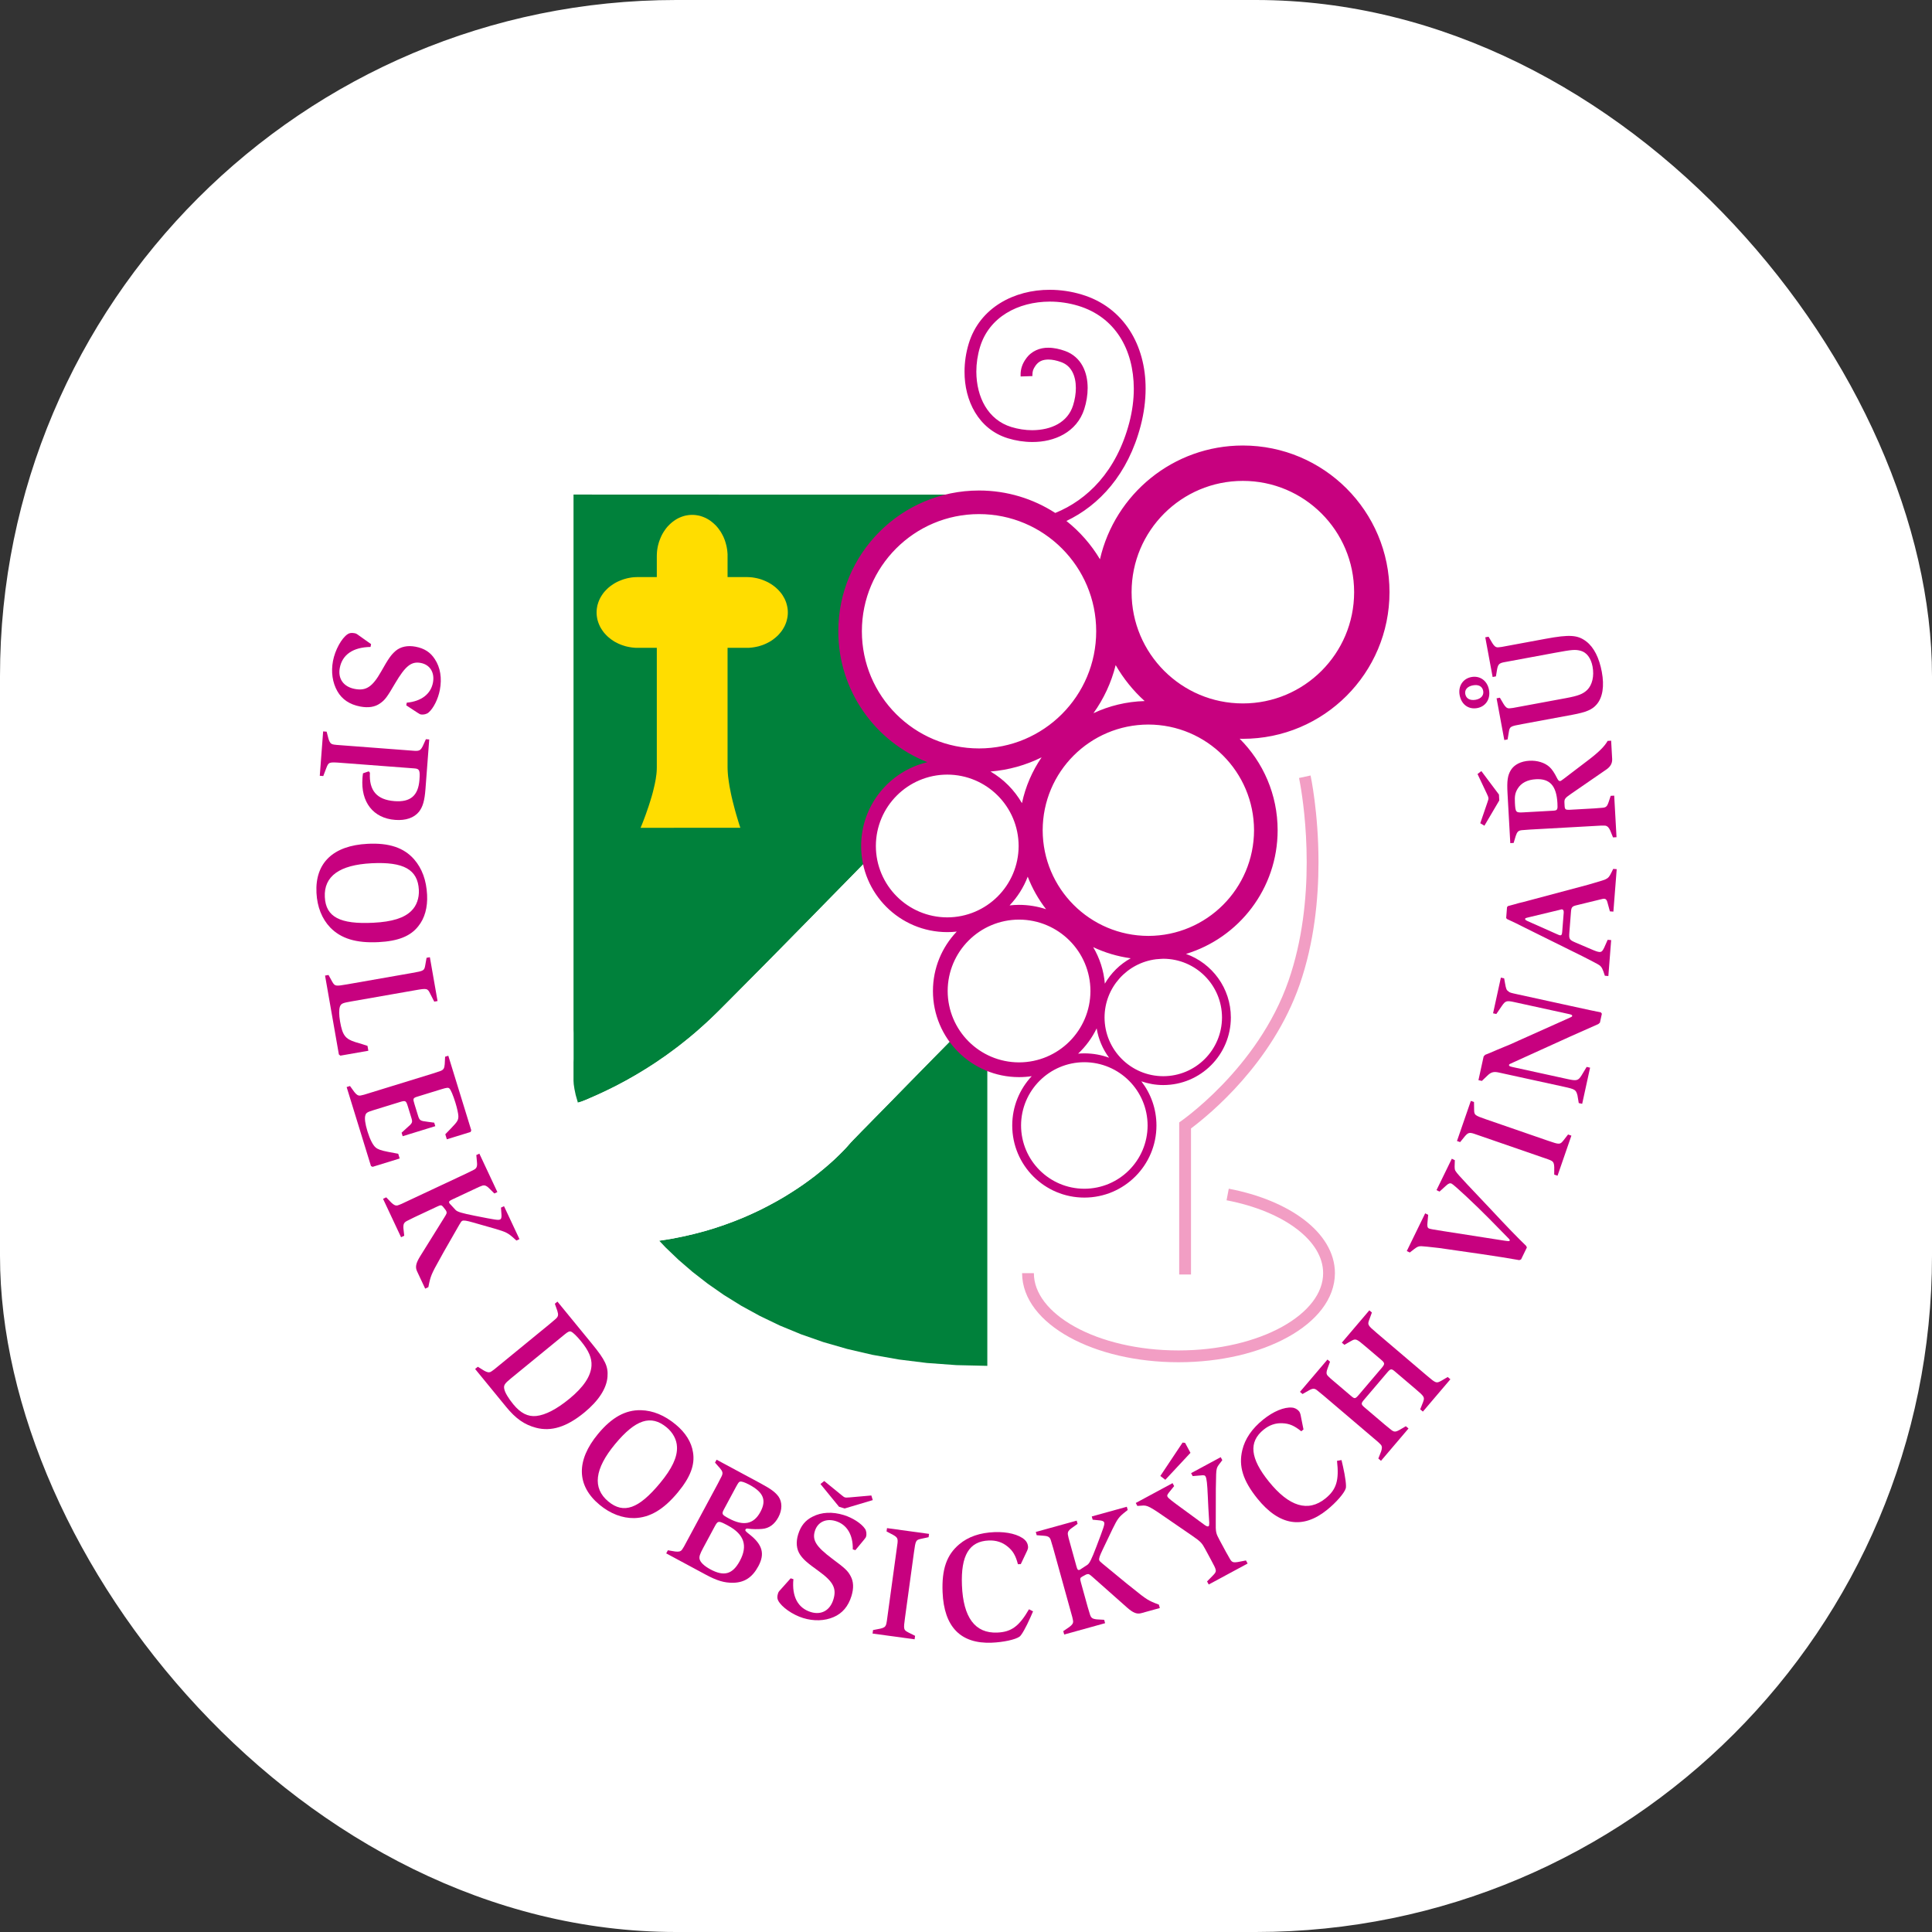 <svg xmlns="http://www.w3.org/2000/svg" version="1.1" xmlns:xlink="http://www.w3.org/1999/xlink" xmlns:svgjs="http://svgjs.dev/svgjs" width="1000" height="1000"><rect width="100%" height="100%" fill="#333333" stroke="none"/><style>
    #light-icon {
      display: inline;
    }
    #dark-icon {
      display: none;
    }

    @media (prefers-color-scheme: dark) {
      #light-icon {
        display: none;
      }
      #dark-icon {
        display: inline;
      }
    }
  </style><g id="light-icon"><svg xmlns="http://www.w3.org/2000/svg" version="1.1" xmlns:xlink="http://www.w3.org/1999/xlink" xmlns:svgjs="http://svgjs.dev/svgjs" width="1000" height="1000"><g clip-path="url(#SvgjsClipPath1015)"><rect width="1000" height="1000" fill="#ffffff"></rect><g transform="matrix(1.72,0,0,1.72,163.759,150)"><svg xmlns="http://www.w3.org/2000/svg" version="1.1" xmlns:xlink="http://www.w3.org/1999/xlink" xmlns:svgjs="http://svgjs.dev/svgjs" width="391.304px" height="407.146px"><svg version="1.1" id="Vrstva_1" xmlns="http://www.w3.org/2000/svg" xmlns:xlink="http://www.w3.org/1999/xlink" x="0px" y="0px" width="391.304px" height="407.146px" viewBox="0 0 391.304 407.146" enable-background="new 0 0 391.304 407.146" xml:space="preserve">
<g>
	<path fill-rule="evenodd" clip-rule="evenodd" fill="#00813B" d="M79.921,244.237C79.268,244.899,79.921,244.237,79.921,244.237
		L79.921,244.237z M160.776,256.644c0.186-0.207,0.254-0.285,0.254-0.285C161.03,256.358,160.908,256.493,160.776,256.644z
		 M200.771,61.667v-0.022h-56.247L77.38,61.618v176.424l0.066,1.047l0.216,1.428l0.366,1.76c0,0,0.344,1.191,0.533,1.867
		c0.062,0.219,0.102,0.369,0.113,0.42c0.002,0.01,0.009,0.037,0.009,0.037s0.004,0,0.004,0c0.013,0.008,0.599-0.137,1.234-0.363
		l1.279-0.516l1.263-0.547l1.295-0.564l1.295-0.582l1.295-0.598l1.313-0.631l1.312-0.648l1.329-0.664l1.312-0.697l1.346-0.715
		l1.329-0.748l1.345-0.764l1.329-0.781l1.345-0.813l1.362-0.848l1.345-0.863l1.346-0.881l1.345-0.93l1.362-0.93l1.345-0.98
		l1.346-0.996l1.345-1.014l1.345-1.063l1.346-1.08l1.345-1.113l1.329-1.129l1.329-1.18l1.329-1.195l1.329-1.229l1.312-1.264
		l1.313-1.279l4.036-4.053l4.335-4.367l4.584-4.618l4.8-4.866l4.982-5.066l5.149-5.231l5.265-5.382l5.365-5.464l5.415-5.531
		l5.448-5.581l5.431-5.581l5.415-5.531l5.332-5.481l5.232-5.365l5.098-5.249l3.259-3.356v80.123l-2.61,2.66l-4.152,4.234
		l-3.97,4.053l-3.803,3.854l-3.588,3.654l-3.372,3.438l-3.123,3.189l-2.873,2.941l-2.608,2.656l-2.325,2.359l-1.993,2.043
		l-1.694,1.711l-1.329,1.377l-0.98,0.998c0,0-0.598,0.598-1.03,1.078l-0.681,0.781l-0.498,0.564l-0.615,0.664l-0.731,0.748
		l-0.847,0.848l-0.963,0.93l-1.063,0.996l-1.179,1.047l-1.296,1.113l-1.412,1.162l-1.512,1.213l-1.644,1.229l-1.744,1.262
		l-1.86,1.264l-1.977,1.279l-2.092,1.295l-2.193,1.262l-2.325,1.262l-2.425,1.246l-2.542,1.197l-2.657,1.178l-2.774,1.113
		l-2.873,1.063l-3.006,1.014l-3.106,0.93l-3.222,0.848l-3.338,0.764l-3.455,0.682l-3.514,0.555l-0.057,0.01l1.86,1.977l3.903,3.736
		l4.235,3.654l4.551,3.539l4.9,3.42l5.249,3.256l5.614,3.072l5.979,2.875l6.362,2.623l6.743,2.359l7.159,2.059l7.574,1.762
		l7.989,1.412l8.421,1.045l8.869,0.648l9.318,0.217V61.667L200.771,61.667z"></path>
	<path fill-rule="evenodd" clip-rule="evenodd" fill="#FFFFFF" d="M78.588,244.319c0.028,0.082,0.058,0.162,0.086,0.244
		c-0.011-0.051-0.051-0.201-0.113-0.42C78.571,244.202,78.579,244.261,78.588,244.319z M77.38,232.448v-9.789
		C77.246,225.938,77.241,229.206,77.38,232.448z M196.967,139.631l-5.098,5.249l-5.232,5.365l-5.332,5.481l-5.415,5.531
		l-5.431,5.581l-5.448,5.581l-5.415,5.531l-5.365,5.464l-5.265,5.382l-5.149,5.231l-4.982,5.066l-4.8,4.866l-4.584,4.618
		l-4.335,4.367l-4.036,4.053l-1.313,1.279l-1.312,1.264l-1.329,1.229l-1.329,1.195l-1.329,1.18l-1.329,1.129l-1.345,1.113
		l-1.346,1.08l-1.345,1.063l-1.345,1.014l-1.346,0.996l-1.345,0.98l-1.362,0.93l-1.345,0.93l-1.346,0.881l-1.345,0.863l-1.362,0.848
		l-1.345,0.813l-1.329,0.781l-1.345,0.764l-1.329,0.748l-1.346,0.715l-1.312,0.697l-1.329,0.664l-1.312,0.648l-1.313,0.631
		l-1.295,0.598l-1.295,0.582l-1.295,0.564l-1.263,0.547l-1.279,0.516c0,0-0.653,0.662,0,0c-0.635,0.227-1.221,0.371-1.234,0.363
		c5.146,14.949,13.104,30.678,24.544,41.549l3.514-0.555l3.455-0.682l3.338-0.764l3.222-0.848l3.106-0.93l3.006-1.014l2.873-1.063
		l2.774-1.113l2.657-1.178l2.542-1.197l2.425-1.246l2.325-1.262l2.193-1.262l2.092-1.295l1.977-1.279l1.86-1.264l1.744-1.262
		l1.644-1.229l1.512-1.213l1.412-1.162l1.296-1.113l1.179-1.047l1.063-0.996l0.963-0.93l0.847-0.848l0.731-0.748l0.615-0.664
		l0.498-0.564l0.681-0.781c0.132-0.15,0.254-0.285,0.254-0.285c0,0-0.068,0.078-0.254,0.285c0.432-0.48,1.03-1.078,1.03-1.078
		l0.98-0.998l1.329-1.377l1.694-1.711l1.993-2.043l2.325-2.359l2.608-2.656l2.873-2.941l3.123-3.189l3.372-3.438l3.588-3.654
		l3.803-3.854l3.97-4.053l4.152-4.234l2.61-2.66v-80.123L196.967,139.631z"></path>
	<path fill="#FFFFFF" d="M278.803,52.182c-21.433,0-38.807,17.375-38.807,38.807s17.374,38.807,38.807,38.807
		s38.807-17.375,38.807-38.807S300.235,52.182,278.803,52.182z M199.412,141.564c21.433,0,38.807-17.374,38.807-38.807
		c0-21.433-17.374-38.807-38.807-38.807s-38.807,17.374-38.807,38.807C160.605,124.19,177.979,141.564,199.412,141.564z
		 M250.367,127.279c-19.524,0-35.352,15.827-35.352,35.352c0,19.524,15.827,35.352,35.352,35.352s35.352-15.827,35.352-35.352
		C285.719,143.106,269.892,127.279,250.367,127.279z M213.548,167.375c0-13.09-10.611-23.701-23.7-23.701
		c-13.09,0-23.701,10.611-23.701,23.701s10.611,23.7,23.701,23.7C202.937,191.075,213.548,180.464,213.548,167.375z
		 M254.857,199.979c-10.495,0-19.003,8.508-19.003,19.002s8.508,19.002,19.003,19.002c10.494,0,19.002-8.508,19.002-19.002
		S265.352,199.979,254.857,199.979z M231.1,231.11c-11.25,0-20.37,9.119-20.37,20.369c0,11.252,9.12,20.371,20.37,20.371
		s20.37-9.119,20.37-20.371C251.47,240.229,242.35,231.11,231.1,231.11z M235.157,211.011c0-13.09-10.611-23.702-23.701-23.702
		c-13.089,0-23.7,10.611-23.7,23.702c0,13.088,10.611,23.699,23.7,23.699C224.546,234.71,235.157,224.099,235.157,211.011z"></path>
	<polygon fill-rule="evenodd" clip-rule="evenodd" fill="#FFDD00" points="96.78,86.448 96.149,86.465 95.518,86.498 94.886,86.564 
		94.272,86.665 93.674,86.781 93.093,86.93 92.511,87.096 91.947,87.295 91.398,87.511 90.851,87.744 90.335,87.993 89.821,88.275 
		89.339,88.574 88.874,88.89 88.409,89.222 87.977,89.571 87.562,89.953 87.18,90.335 86.798,90.734 86.449,91.149 86.133,91.581 
		85.834,92.029 85.552,92.494 85.303,92.959 85.087,93.441 84.888,93.939 84.722,94.454 84.572,94.953 84.472,95.484 84.389,96.015 
		84.339,96.547 84.323,97.095 84.339,97.643 84.389,98.175 84.472,98.723 84.572,99.238 84.722,99.752 84.888,100.251 
		85.087,100.749 85.303,101.231 85.552,101.712 85.834,102.161 86.133,102.609 86.449,103.041 86.798,103.457 87.18,103.872 
		87.562,104.254 87.977,104.619 88.409,104.968 88.874,105.317 89.339,105.632 89.821,105.931 90.335,106.197 90.851,106.463 
		91.398,106.695 91.947,106.911 92.511,107.094 93.093,107.276 93.674,107.409 94.272,107.526 94.886,107.625 95.518,107.692 
		96.149,107.742 96.78,107.742 102.444,107.742 102.444,143.75 102.427,144.398 102.394,145.063 102.328,145.744 102.228,146.458 
		102.128,147.189 101.995,147.919 101.846,148.667 101.68,149.415 101.497,150.179 101.314,150.942 101.115,151.69 100.899,152.454 
		100.451,153.932 100.002,155.344 99.537,156.689 99.105,157.935 98.69,159.048 98.325,160.011 98.009,160.809 97.76,161.406 
		97.61,161.772 97.561,161.905 127.574,161.888 127.541,161.755 127.408,161.39 127.225,160.809 126.976,160.011 126.693,159.064 
		126.361,157.952 126.012,156.723 125.664,155.394 125.298,153.982 124.949,152.504 124.783,151.756 124.634,150.992 
		124.484,150.228 124.335,149.481 124.218,148.717 124.102,147.969 124.002,147.222 123.903,146.491 123.836,145.777 
		123.787,145.08 123.753,144.398 123.737,143.75 123.737,107.742 129.417,107.742 130.048,107.742 130.68,107.692 131.294,107.625 
		131.909,107.526 132.506,107.409 133.104,107.276 133.686,107.094 134.25,106.911 134.799,106.695 135.33,106.463 135.862,106.197 
		136.36,105.931 136.858,105.632 137.323,105.317 137.772,104.968 138.204,104.619 138.619,104.254 139.018,103.872 
		139.383,103.457 139.732,103.041 140.064,102.609 140.363,102.161 140.628,101.712 140.894,101.231 141.11,100.749 141.31,100.251 
		141.476,99.752 141.608,99.238 141.725,98.723 141.808,98.175 141.858,97.643 141.875,97.095 141.858,96.547 141.808,96.015 
		141.725,95.484 141.608,94.953 141.476,94.454 141.31,93.939 141.11,93.441 140.894,92.959 140.628,92.494 140.363,92.029 
		140.064,91.581 139.732,91.149 139.383,90.734 139.018,90.335 138.619,89.953 138.204,89.571 137.772,89.222 137.323,88.89 
		136.858,88.574 136.36,88.275 135.862,87.993 135.33,87.744 134.799,87.511 134.25,87.295 133.686,87.096 133.104,86.93 
		132.506,86.781 131.909,86.665 131.294,86.564 130.68,86.498 130.048,86.465 129.417,86.448 123.737,86.448 123.737,80.187 
		123.737,79.556 123.687,78.924 123.621,78.293 123.521,77.679 123.405,77.081 123.255,76.5 123.089,75.918 122.906,75.354 
		122.69,74.805 122.458,74.257 122.192,73.742 121.91,73.228 121.627,72.746 121.295,72.281 120.963,71.815 120.614,71.384 
		120.249,70.969 119.85,70.586 119.452,70.221 119.037,69.872 118.604,69.54 118.156,69.241 117.691,68.959 117.226,68.709 
		116.745,68.494 116.246,68.294 115.748,68.128 115.233,67.979 114.701,67.879 114.17,67.796 113.639,67.747 113.09,67.729 
		112.542,67.747 112.011,67.796 111.479,67.879 110.948,67.979 110.433,68.128 109.935,68.294 109.436,68.494 108.955,68.709 
		108.489,68.959 108.024,69.241 107.576,69.54 107.144,69.872 106.729,70.221 106.33,70.586 105.948,70.969 105.566,71.384 
		105.217,71.815 104.885,72.281 104.57,72.746 104.271,73.228 103.988,73.742 103.739,74.257 103.507,74.805 103.291,75.354 
		103.092,75.918 102.925,76.5 102.776,77.081 102.66,77.679 102.56,78.293 102.494,78.924 102.46,79.556 102.444,80.187 
		102.444,86.448 96.78,86.448 96.78,86.448 	"></polygon>
	<path fill="#C7017F" d="M322.933,90.989c-0.004-24.375-19.756-44.127-44.131-44.131c-20.967,0.003-38.502,14.626-43,34.229
		c-2.644-4.431-6.075-8.332-10.098-11.523c9.854-4.679,18.543-14.034,22.356-28.676c0.982-3.766,1.477-7.514,1.477-11.137
		c0.054-12.932-6.46-24.493-19.218-28.323c-3.147-0.951-6.404-1.424-9.613-1.427c-10.653-0.031-21.091,5.337-24.395,16.183
		c-0.838,2.754-1.264,5.623-1.264,8.451c-0.037,8.67,4.123,17.291,13.041,20.047c2.381,0.732,4.885,1.119,7.352,1.119
		c6.647,0.043,13.409-2.942,15.639-9.909c0.646-2.037,1.018-4.202,1.018-6.338c-0.002-2.312-0.435-4.601-1.512-6.601
		c-1.067-1.998-2.848-3.672-5.261-4.535c-1.629-0.587-3.342-0.984-5.066-0.986c-2.46-0.033-5.089,0.939-6.74,3.332
		c-1.08,1.474-1.634,3.12-1.601,4.921c0,0.132,0.004,0.265,0.008,0.399l3.549-0.118h-0.002c-0.003-0.097-0.005-0.192-0.005-0.281
		c0.033-1.27,0.178-1.721,0.954-2.876c0.972-1.34,2.138-1.793,3.837-1.826c1.162-0.002,2.511,0.284,3.861,0.773
		c1.594,0.587,2.613,1.555,3.344,2.885c0.722,1.328,1.087,3.046,1.085,4.913c0,1.718-0.308,3.55-0.852,5.26
		c-1.611,5.06-6.477,7.396-12.256,7.438c-2.095,0-4.262-0.333-6.307-0.961c-7.039-2.163-10.5-8.962-10.537-16.656
		c0-2.473,0.374-5.002,1.11-7.419c2.73-9.003,11.403-13.633,21-13.664c2.861,0,5.775,0.422,8.585,1.273
		c11.062,3.373,16.643,13.069,16.696,24.925c0,3.3-0.451,6.753-1.361,10.24c-3.853,14.647-12.609,23.242-22.281,27.166
		c-6.61-4.267-14.479-6.754-22.933-6.755c-23.395,0.004-42.353,18.962-42.355,42.358c0.002,17.904,11.113,33.2,26.813,39.399
		c-11.432,2.7-19.94,12.96-19.942,25.218c0.002,14.314,11.604,25.916,25.918,25.918c0.965,0,1.916-0.058,2.853-0.16
		c-4.433,4.65-7.161,10.942-7.162,17.876c0.002,14.314,11.603,25.918,25.916,25.92c1.295,0,2.567-0.1,3.812-0.283
		c-3.637,3.881-5.867,9.096-5.867,14.834c0,11.986,9.714,21.701,21.701,21.701c11.984,0,21.699-9.715,21.699-21.701
		c0-5.006-1.699-9.613-4.547-13.285c2.073,0.713,4.29,1.119,6.605,1.119c11.229-0.002,20.33-9.104,20.332-20.332
		c-0.002-8.83-5.637-16.321-13.498-19.131c15.959-4.851,27.573-19.674,27.576-37.22c-0.002-10.757-4.368-20.493-11.425-27.534
		c0.32,0.007,0.638,0.024,0.959,0.024C303.177,135.116,322.929,115.364,322.933,90.989z M255.125,67.313
		c6.077-6.067,14.414-9.805,23.677-9.807c9.263,0.002,17.601,3.74,23.676,9.807c6.066,6.075,9.804,14.414,9.808,23.676
		c-0.004,9.263-3.741,17.602-9.808,23.676c-6.075,6.067-14.413,9.805-23.676,9.808c-9.263-0.002-17.6-3.741-23.677-9.808
		c-6.066-6.075-9.803-14.414-9.805-23.676C245.322,81.726,249.059,73.388,255.125,67.313z M164.155,102.758
		c0-9.749,3.939-18.541,10.325-24.933c6.392-6.385,15.184-10.325,24.932-10.327c9.746,0.002,18.539,3.941,24.931,10.327
		c6.385,6.392,10.324,15.184,10.324,24.933c0,9.747-3.939,18.539-10.324,24.931c-6.392,6.385-15.185,10.325-24.931,10.327
		c-9.748-0.002-18.541-3.942-24.932-10.327C168.095,121.297,164.155,112.504,164.155,102.758z M237.273,208.8
		c-0.338-3.989-1.575-7.719-3.513-10.988c3.511,1.66,7.312,2.805,11.304,3.35C241.82,202.948,239.13,205.601,237.273,208.8z
		 M214.064,176.608c1.365,3.544,3.232,6.835,5.517,9.79c-2.557-0.844-5.287-1.308-8.127-1.308c-0.964,0-1.915,0.058-2.852,0.16
		C210.955,182.782,212.826,179.853,214.064,176.608z M212.327,154.484c-2.267-3.945-5.539-7.234-9.471-9.522
		c5.491-0.443,10.685-1.928,15.384-4.265C215.436,144.797,213.398,149.46,212.327,154.484z M168.365,167.375
		c0.021-11.864,9.619-21.461,21.482-21.482c11.863,0.021,21.461,9.619,21.481,21.482c-0.021,11.863-9.618,21.459-21.481,21.481
		C177.983,188.833,168.386,179.238,168.365,167.375z M189.973,211.009c0.023-11.864,9.62-21.46,21.481-21.481
		c11.865,0.021,21.462,9.617,21.484,21.481c-0.022,11.863-9.619,21.461-21.484,21.482
		C199.593,232.47,189.996,222.872,189.973,211.009z M234.811,222.259c0.532,3.275,1.841,6.281,3.74,8.834
		c-2.324-0.85-4.833-1.314-7.451-1.314c-0.631,0-1.254,0.033-1.871,0.086C231.521,227.7,233.425,225.13,234.811,222.259z
		 M231.1,270.519c-10.515-0.018-19.021-8.523-19.041-19.039c0.02-10.516,8.526-19.02,19.041-19.039
		c10.514,0.02,19.02,8.523,19.038,19.039C250.119,261.995,241.613,270.501,231.1,270.519z M254.857,201.308
		c9.757,0.019,17.653,7.914,17.67,17.673c-0.017,9.758-7.913,17.654-17.67,17.67c-9.76-0.016-17.655-7.912-17.674-17.67
		c0.018-9.031,6.784-16.454,15.528-17.527c0.481-0.028,0.961-0.063,1.438-0.109C254.387,201.335,254.618,201.308,254.857,201.308z
		 M282.168,162.63c-0.031,17.563-14.239,31.771-31.802,31.802c-17.563-0.031-31.771-14.238-31.803-31.802
		c0.031-17.563,14.239-31.771,31.803-31.802C267.929,130.859,282.137,145.067,282.168,162.63z M233.839,127.415
		c3.082-4.295,5.382-9.188,6.688-14.475c2.329,4.054,5.276,7.707,8.725,10.819C243.751,123.915,238.538,125.206,233.839,127.415z"></path>
	<path fill="#F29EC4" d="M226.552,315.173c-8.487-4.686-14.155-11.398-14.183-19.256l0,0h3.549
		c-0.027,5.971,4.443,11.773,12.351,16.148l0,0c7.862,4.354,18.927,7.117,31.171,7.111l0,0c12.24,0.006,23.306-2.758,31.168-7.111
		l0,0c7.906-4.375,12.38-10.178,12.351-16.148l0,0c0.006-4.752-2.761-9.338-7.896-13.264l0,0
		c-5.114-3.906-12.505-7.014-21.163-8.662l0,0l0.664-3.484c9.093,1.738,16.953,4.984,22.652,9.322l0,0
		c5.68,4.322,9.289,9.877,9.294,16.088l0,0c-0.029,7.857-5.695,14.57-14.183,19.256l0,0c-8.531,4.709-20.113,7.549-32.887,7.555l0,0
		C246.663,322.722,235.083,319.882,226.552,315.173L226.552,315.173z M259.646,296.329v-45.73h0.051l-0.034-0.051
		c0.002-0.002,0.34-0.229,0.998-0.713l0,0c0.656-0.484,1.614-1.209,2.796-2.168l0,0c2.362-1.914,5.62-4.756,9.166-8.434l0,0
		c7.096-7.355,15.327-18.053,19.928-31.334l0,0c4.226-12.181,5.465-24.96,5.462-35.659l0,0c0.003-11.004-1.304-19.797-1.951-23.472
		l0,0c-0.216-1.224-0.352-1.857-0.352-1.859l0,0l3.467-0.75c0.017,0.084,2.385,11.038,2.387,26.082l0,0
		c-0.002,10.969-1.257,24.117-5.659,36.821l0,0c-8.271,23.75-27.175,39.166-32.707,43.305l0,0v43.963H259.646L259.646,296.329z
		 M261.65,253.489h0.002l-0.001-0.002L261.65,253.489L261.65,253.489z M273.897,273.991L273.897,273.991L273.897,273.991v0.002
		V273.991L273.897,273.991z"></path>
	<g>
		<path fill="#C7017F" d="M27.197,124.244c4.374-0.394,7.232-2.589,7.883-6.032c0.571-3.019-0.884-5.395-3.667-5.921
			c-2.83-0.536-4.613,0.886-7.704,6.114c-2.387,4.092-3.055,5.04-4.569,6.073c-1.523,1.08-3.488,1.392-5.94,0.928
			c-3.208-0.607-5.502-2.165-6.893-4.627c-1.467-2.574-1.933-5.789-1.309-9.09c0.616-3.254,2.565-6.843,4.408-8.058
			c0.561-0.382,1.209-0.455,2.106-0.285c0.377,0.071,0.604,0.163,1.202,0.618l3.747,2.663l-0.161,0.849
			c-5.243,0.083-8.497,2.3-9.255,6.309c-0.616,3.254,1.123,5.685,4.519,6.327c3.396,0.643,5.294-0.61,7.929-5.241
			c2.209-3.93,3.008-5.049,4.352-6.211c1.512-1.277,3.597-1.713,6.002-1.258c2.642,0.5,4.471,1.676,5.791,3.734
			c1.674,2.515,2.187,5.739,1.518,9.276c-0.518,2.736-1.929,5.546-3.385,6.785c-0.532,0.486-1.555,0.732-2.31,0.589
			c-0.283-0.053-0.283-0.053-1.069-0.544l-3.346-2.196L27.197,124.244z"></path>
		<path fill="#C7017F" d="M15.757,144.909l0.354,0.412c-0.311,5.368,2.078,8.149,7.391,8.552c4.787,0.363,7.152-1.624,7.515-6.41
			c0.214-2.824,0.011-3.321-1.473-3.434l-22.067-1.674c-3.733-0.283-3.785-0.239-4.501,1.584l-0.903,2.387l-1.053-0.08l1.014-13.355
			l1.053,0.08l0.558,2.161c0.311,0.986,0.613,1.442,1.224,1.633c0.188,0.063,0.663,0.146,1.237,0.19l1.771,0.134l19.673,1.493
			l2.106,0.16c1.344,0.054,1.749-0.205,2.373-1.457l0.926-2.048l1.005,0.076l-1.129,14.887c-0.269,3.542-0.793,5.38-1.966,6.879
			c-1.486,1.813-3.959,2.685-7.166,2.441c-6.605-0.501-10.377-5.36-9.829-12.588c0.018-0.239,0.069-0.91,0.157-1.433L15.757,144.909
			z"></path>
		<path fill="#C7017F" d="M30.667,191.521c-2.349,3.002-6.071,4.487-11.968,4.784c-6.712,0.337-11.301-1.066-14.545-4.412
			c-2.486-2.614-3.916-6.195-4.128-10.414c-0.453-9.014,5.004-14.238,15.407-14.762c6.473-0.325,10.922,1.181,13.982,4.68
			c2.398,2.764,3.682,6.304,3.901,10.667C33.506,185.851,32.613,189.117,30.667,191.521z M16.641,172.568
			c-9.685,0.487-14.416,3.897-14.1,10.178c0.301,5.993,4.547,8.231,14.615,7.725c5.609-0.282,9.301-1.429,11.451-3.604
			c1.558-1.521,2.355-3.819,2.232-6.265C30.531,174.465,26.277,172.083,16.641,172.568z"></path>
		<path fill="#C7017F" d="M7.222,230.468l-0.453-0.359L2.61,206.37l1.041-0.182l1.074,1.957c0.841,1.461,0.991,1.482,4.585,0.854
			l19.435-3.406c3.641-0.639,3.728-0.702,4.021-2.362l0.392-2.213l0.993-0.174l2.312,13.194l-0.993,0.174l-1.188-2.326
			c-0.835-1.707-0.938-1.738-4.626-1.092l-19.199,3.365c-2.601,0.455-3.01,0.625-3.381,1.566c-0.285,0.879-0.295,2.488,0.053,4.475
			c0.721,4.113,1.551,5.236,4.645,6.205l2.16,0.645l1.448,0.477l0.257,1.467L7.222,230.468z"></path>
		<path fill="#C7017F" d="M16.904,263.931l-0.48-0.254l-7.319-23.76l1.009-0.311l1.31,1.807c0.649,0.805,1.098,1.117,1.736,1.072
			c0.198-0.012,0.61-0.139,1.221-0.275l1.697-0.523l18.852-5.807l2.325-0.768c0.995-0.355,1.263-0.791,1.369-2.078l0.112-2.244
			l0.963-0.297l6.91,22.43l-0.194,0.512l-7.156,2.203l-0.466-1.514l1.866-1.93c1.789-1.857,2.088-2.352,2.07-3.551
			c-0.029-0.744-0.386-2.393-0.88-3.998c-0.692-2.248-1.427-3.98-1.83-4.309c-0.342-0.295-0.737-0.273-2.435,0.248l-7.018,2.162
			c-1.56,0.48-1.577,0.586-1.012,2.422l0.989,3.211c0.495,1.605,0.628,1.715,2.975,1.996l1.938,0.256l0.325,1.055l-9.815,3.025
			l-0.325-1.057l1.411-1.287c1.982-1.717,1.968-1.762,1.46-3.414l-1.018-3.301c-0.523-1.697-0.688-1.748-2.478-1.195l-7.751,2.387
			c-1.927,0.594-2.311,0.813-2.526,1.582c-0.292,0.844-0.059,2.58,0.633,4.826c0.749,2.432,1.621,4.121,2.44,4.824
			c0.685,0.592,1.588,0.916,3.78,1.346l3.038,0.57l0.438,1.422L16.904,263.931z"></path>
		<path fill="#C7017F" d="M32.743,300.581l-2.446-5.215c-0.591-1.26-0.347-2.434,0.884-4.443l7.316-11.756
			c0.76-1.205,0.786-1.377,0.625-1.832c-0.082-0.174-0.163-0.348-0.268-0.457l-0.666-0.854c-0.521-0.658-0.735-0.664-1.865-0.133
			l-6.866,3.221l-1.892,0.939c-1.217,0.572-1.442,0.996-1.37,2.393l0.245,2.219l-0.956,0.447l-5.422-11.559l0.956-0.449l1.549,1.607
			c0.755,0.705,1.243,0.953,1.869,0.82c0.194-0.039,0.542-0.201,1.17-0.443l1.608-0.756l17.861-8.377l2.196-1.084
			c0.912-0.428,1.184-0.979,1.065-2.25l-0.202-2.238l0.913-0.428l5.422,11.561l-0.913,0.428l-1.592-1.586
			c-0.712-0.727-1.287-0.934-1.869-0.82c-0.194,0.039-0.585,0.223-1.17,0.443l-1.608,0.754l-6.388,2.996
			c-0.956,0.449-1.133,0.639-0.929,1.072c0.082,0.174,0.207,0.328,0.375,0.461l1.505,1.627c0.543,0.594,1.951,0.994,5.754,1.754
			c6.431,1.277,7.116,1.381,7.681,1.115c0.304-0.143,0.422-0.568,0.397-1.299l-0.158-2.26l0.913-0.428l4.648,9.908l-0.913,0.428
			l-0.735-0.662c-1.828-1.635-2.379-1.906-5.704-2.891l-6.61-1.885c-1.961-0.564-2.817-0.691-3.251-0.488
			c-0.261,0.123-0.417,0.354-0.888,1.158l-4.693,8.193c-2.968,5.314-3.014,5.443-3.628,6.846c-0.413,1.041-0.625,1.83-0.996,3.754
			L32.743,300.581z"></path>
		<path fill="#C7017F" d="M70.155,311.269l1.864-1.586c0.787-0.707,0.871-1.209,0.483-2.441l-0.743-2.121l0.78-0.639l10.395,12.701
			c4.043,4.939,4.911,6.834,4.668,9.947c-0.283,3.52-2.7,7.234-7.008,10.76c-5.274,4.316-9.92,5.762-14.506,4.555
			c-3.488-0.93-6.072-2.721-8.99-6.287l-9.332-11.402l0.817-0.668l1.895,1.178c0.905,0.5,1.438,0.621,2.012,0.338
			c0.179-0.084,0.55-0.389,1.026-0.717l1.375-1.125L70.155,311.269z M58.532,327.604c-1.932,1.58-2.255,2.094-1.965,3.281
			c0.206,1.01,1.26,2.752,2.688,4.498c2.188,2.674,4.397,3.781,6.913,3.521c2.792-0.301,6.139-2.047,9.964-5.178
			c4.234-3.465,6.476-6.789,6.658-9.977c0.125-2.271-0.814-4.48-3.155-7.34c-1.307-1.598-2.398-2.627-2.985-2.891
			c-0.459-0.182-0.885-0.02-1.888,0.801L58.532,327.604z"></path>
		<path fill="#C7017F" d="M113.338,349.843c0.624,3.76-0.799,7.506-4.567,12.053c-4.29,5.174-8.426,7.605-13.085,7.734
			c-3.608,0.064-7.213-1.305-10.465-4c-6.948-5.76-7.108-13.314-0.459-21.334c4.136-4.988,8.255-7.25,12.902-7.139
			c3.658,0.102,7.134,1.551,10.497,4.338C111.08,343.917,112.882,346.782,113.338,349.843z M89.889,347.362
			c-6.189,7.465-6.875,13.258-2.034,17.271c4.62,3.83,9.139,2.215,15.574-5.547c3.584-4.324,5.235-7.82,5.086-10.873
			c-0.067-2.176-1.222-4.318-3.106-5.881C100.678,338.411,96.047,339.935,89.889,347.362z"></path>
		<path fill="#C7017F" d="M120.823,359.241l1.117-2.18c0.458-0.951,0.344-1.449-0.485-2.439l-1.496-1.678l0.478-0.887l13.103,7.047
			c3.296,1.773,4.578,2.736,5.547,4.074c1.132,1.645,1.126,3.984-0.056,6.184c-1.16,2.154-2.784,3.352-4.894,3.525
			c-1.206,0.113-3.052,0.102-4.206-0.084c-0.449-0.078-0.667,0.023-0.78,0.234c-0.182,0.338-0.101,0.492,1.243,1.541
			c3.859,3.057,4.615,5.807,2.614,9.525c-1.819,3.383-4.185,4.943-7.643,4.99c-2.578,0.031-4.792-0.615-8.173-2.434l-11.919-6.412
			l0.5-0.93l2.201,0.365c1.027,0.117,1.566,0.025,1.989-0.455c0.133-0.146,0.361-0.568,0.676-1.053l0.841-1.564L120.823,359.241z
			 M116.401,378.606c-1,1.859-1.237,2.604-1.087,3.338c0.228,0.994,1.376,2.104,3.278,3.125c4.1,2.207,6.677,1.467,8.837-2.549
			c2.456-4.564,1.313-8.012-3.548-10.627c-2.874-1.547-3.046-1.529-4.024,0.287L116.401,378.606z M122.676,366.94
			c-0.796,1.479-0.672,1.654,1.441,2.791c4.438,2.387,7.506,1.75,9.507-1.971c1.887-3.508,0.927-5.877-3.3-8.15
			c-1.437-0.773-2.458-1.104-2.871-0.945c-0.325,0.098-0.549,0.414-1.208,1.639L122.676,366.94z"></path>
		<path fill="#C7017F" d="M161.42,379.038c0.094-4.391-1.771-7.475-5.12-8.504c-2.937-0.902-5.459,0.281-6.292,2.988
			c-0.846,2.754,0.369,4.684,5.223,8.334c3.802,2.826,4.67,3.594,5.528,5.215c0.904,1.633,0.997,3.619,0.264,6.006
			c-0.959,3.119-2.761,5.227-5.362,6.336c-2.721,1.174-5.967,1.281-9.179,0.293c-3.166-0.973-6.516-3.307-7.519-5.273
			c-0.318-0.6-0.318-1.252-0.05-2.123c0.113-0.367,0.229-0.584,0.748-1.127l3.062-3.428l0.826,0.254
			c-0.5,5.219,1.344,8.699,5.244,9.896c3.166,0.973,5.773-0.484,6.789-3.789c1.015-3.303-0.02-5.328-4.33-8.461
			c-3.661-2.631-4.684-3.549-5.69-5.012c-1.102-1.645-1.304-3.766-0.584-6.105c0.79-2.57,2.162-4.258,4.353-5.342
			c2.685-1.385,5.946-1.537,9.387-0.48c2.661,0.818,5.298,2.533,6.368,4.117c0.424,0.582,0.555,1.627,0.329,2.361
			c-0.085,0.275-0.085,0.275-0.66,1.002l-2.554,3.082L161.42,379.038z M167.432,364.214l-8.458,2.523l-1.698-0.521l-5.582-6.838
			l1.133-0.908l5.14,4.191c0.558,0.473,0.851,0.664,1.08,0.734c0.229,0.07,0.625,0.09,1.352,0.014l6.606-0.582L167.432,364.214z"></path>
		<path fill="#C7017F" d="M174.594,379.245l0.287-2.094c0.135-1.338-0.051-1.752-1.311-2.457l-1.989-1.047l0.137-1l12.651,1.734
			l-0.137,0.998l-2.197,0.475c-1.647,0.355-1.708,0.443-2.21,4.105l-2.678,19.549c-0.502,3.662-0.467,3.764,1.024,4.549l1.995,1
			l-0.144,1.047l-12.651-1.732l0.144-1.047l2.19-0.426c1.051-0.244,1.477-0.525,1.705-1.123c0.073-0.186,0.186-0.654,0.264-1.225
			l0.241-1.76L174.594,379.245z"></path>
		<path fill="#C7017F" d="M215.669,397.692l-0.836,1.906c-1.233,2.789-2.622,5.293-3.229,5.703
			c-1.261,0.914-4.929,1.686-8.382,1.824c-9.351,0.375-14.36-4.756-14.779-15.211c-0.277-6.906,1.23-11.242,5.042-14.42
			c2.695-2.27,6.201-3.467,10.565-3.643c3.885-0.156,7.33,0.715,9.074,2.277c0.646,0.551,1.015,1.354,1.049,2.217
			c0.01,0.24-0.07,0.627-0.247,1.018l-1.948,4.113l-0.863,0.035c-0.682-2.615-1.507-4.023-3.095-5.305
			c-1.591-1.328-3.488-1.926-5.694-1.836c-5.898,0.236-8.417,4.516-8.057,13.484c0.388,9.688,3.943,14.492,10.609,14.225
			c4.269-0.17,6.602-1.896,9.566-7.012L215.669,397.692z"></path>
		<path fill="#C7017F" d="M253.819,396.692l-5.552,1.537c-1.342,0.373-2.46-0.064-4.234-1.615l-10.365-9.186
			c-1.061-0.951-1.226-1.004-1.7-0.922c-0.186,0.051-0.37,0.102-0.496,0.186l-0.954,0.514c-0.735,0.404-0.776,0.613-0.443,1.816
			l2.025,7.311l0.61,2.023c0.358,1.295,0.738,1.588,2.129,1.75l2.228,0.131l0.282,1.018l-12.307,3.41l-0.281-1.018l1.843-1.26
			c0.823-0.625,1.149-1.064,1.122-1.705c-0.005-0.197-0.107-0.568-0.241-1.229l-0.474-1.711l-5.269-19.016l-0.7-2.346
			c-0.269-0.973-0.767-1.332-2.039-1.428l-2.24-0.176l-0.27-0.973l12.307-3.41l0.269,0.973l-1.83,1.305
			c-0.836,0.58-1.137,1.111-1.122,1.705c0.006,0.197,0.121,0.613,0.241,1.229l0.474,1.711l1.885,6.801
			c0.282,1.02,0.438,1.225,0.901,1.096c0.185-0.051,0.357-0.148,0.517-0.293l1.856-1.211c0.676-0.436,1.307-1.756,2.694-5.379
			c2.337-6.127,2.554-6.785,2.387-7.387c-0.09-0.324-0.49-0.512-1.215-0.609l-2.254-0.223l-0.27-0.973l10.549-2.922l0.27,0.973
			l-0.777,0.613c-1.918,1.527-2.277,2.025-3.807,5.139l-2.964,6.201c-0.886,1.84-1.156,2.662-1.028,3.125
			c0.077,0.277,0.28,0.471,0.994,1.07l7.292,6c4.743,3.816,4.861,3.883,6.141,4.725c0.958,0.58,1.7,0.924,3.535,1.611
			L253.819,396.692z"></path>
		<path fill="#C7017F" d="M263.225,356.104l8.915-4.807l0.479,0.887l-0.536,0.725c-0.786,0.971-1.011,1.363-1.144,1.926
			c-0.172,0.693-0.207,1.639-0.267,5.979l-0.021,9.773c-0.047,3.352,0.025,3.586,1.21,5.783l1.868,3.465l1.044,1.836
			c0.684,1.268,1.031,1.408,2.592,1.166l2.37-0.459l0.501,0.928l-11.703,6.311l-0.502-0.93l1.729-1.75
			c1.29-1.35,1.268-1.391-0.51-4.688l-1.8-3.338c-0.979-1.816-1.356-2.213-3.88-3.961l-6.583-4.521
			c-6.365-4.422-6.911-4.727-8.667-4.543l-1.265,0.082l-0.479-0.887l11.07-5.969l0.479,0.887l-1.241,1.541
			c-0.829,0.992-0.949,1.275-0.744,1.656c0.273,0.506,1.109,1.146,4.977,3.969l6.043,4.432c0.638,0.475,1.051,0.633,1.305,0.496
			c0.169-0.09,0.224-0.393,0.227-0.994l-0.266-4.438l-0.185-3.883c-0.148-3.41-0.328-5.057-0.646-5.648
			c-0.205-0.381-0.466-0.459-1.492-0.342l-2.399,0.203L263.225,356.104z M260.664,346.905l0.754,0.084l1.618,3l-7.567,8.115
			l-1.496-1.156L260.664,346.905z"></path>
		<path fill="#C7017F" d="M308.491,352.167l0.467,2.029c0.673,2.975,1.053,5.814,0.808,6.504c-0.466,1.486-2.95,4.295-5.64,6.465
			c-7.283,5.881-14.365,4.748-20.938-3.395c-4.342-5.379-5.718-9.758-4.555-14.584c0.81-3.43,2.911-6.482,6.31-9.227
			c3.025-2.441,6.312-3.799,8.644-3.584c0.848,0.057,1.622,0.48,2.164,1.152c0.151,0.188,0.317,0.547,0.409,0.965l0.89,4.465
			l-0.673,0.543c-2.106-1.693-3.608-2.33-5.648-2.412c-2.069-0.117-3.948,0.535-5.667,1.922c-4.594,3.709-4.063,8.646,1.575,15.633
			c6.091,7.545,11.812,9.281,17.004,5.09c3.324-2.684,4.166-5.461,3.496-11.336L308.491,352.167z"></path>
		<path fill="#C7017F" d="M334.146,326.728c2.815,2.395,2.883,2.391,4.416,1.551l1.886-1.105l0.805,0.686l-8.276,9.725l-0.804-0.686
			l0.82-2.074c0.588-1.58,0.51-1.709-2.27-4.074l-6.179-5.258c-1.023-0.871-1.294-0.85-2.259,0.283l-7.031,8.264
			c-0.934,1.096-0.911,1.367,0.186,2.301l6.105,5.195l1.64,1.332c1.061,0.902,1.472,0.938,2.776,0.219l1.886-1.105l0.805,0.686
			l-8.276,9.725l-0.804-0.684l0.82-2.076c0.33-0.98,0.354-1.527-0.028-2.041c-0.115-0.16-0.444-0.441-0.888-0.883l-1.354-1.15
			l-15.025-12.787l-1.896-1.551c-0.804-0.684-1.382-0.672-2.488-0.037l-1.954,1.109l-0.768-0.652l8.275-9.725l0.768,0.652
			l-0.753,2.07c-0.392,1.053-0.385,1.564-0.003,2.078c0.115,0.16,0.481,0.473,0.889,0.881l1.353,1.152l4.899,4.168
			c1.023,0.871,1.227,0.855,2.284-0.387l6.813-8.008c1.089-1.279,1.067-1.551-0.139-2.576l-4.68-3.982
			c-2.779-2.365-2.92-2.422-4.385-1.588l-1.954,1.109l-0.768-0.652l8.275-9.725l0.768,0.652l-0.753,2.07
			c-0.619,1.617-0.577,1.715,2.238,4.111L334.146,326.728z"></path>
		<path fill="#C7017F" d="M362.526,291.782l-0.535,0.219c-2.258-0.406-7.697-1.297-11.545-1.84l-12.574-1.809
			c-2.321-0.277-5.372-0.59-5.394-0.547c-0.858,0.008-1.136,0.139-2.138,0.879l-1.299,1.021l-0.906-0.441l5.534-11.346l0.905,0.443
			l-0.213,2.299c-0.118,1.117-0.027,1.588,0.447,1.818c0.302,0.148,1.484,0.352,4.365,0.795l18.358,2.869
			c1.397,0.199,1.462,0.178,1.567-0.037c0.084-0.174,0.062-0.238-0.653-0.961l-5.421-5.527
			c-4.141-4.209-10.597-10.242-11.373-10.621c-0.518-0.252-0.967-0.098-1.754,0.641l-1.915,1.736l-0.906-0.443l4.608-9.445
			l0.906,0.441l-0.033,1.051c-0.071,1.461-0.023,1.912,0.411,2.443c0.239,0.385,1.303,1.598,3.342,3.768l7.114,7.529
			c5.294,5.678,7.787,8.23,10.647,11.014l0.198,0.471L362.526,291.782z"></path>
		<path fill="#C7017F" d="M350.269,254.62l-1.996-0.689c-1.286-0.393-1.728-0.293-2.665,0.807l-1.415,1.744l-0.953-0.328
			l4.169-12.068l0.952,0.33l0.036,2.246c0.027,1.686,0.103,1.762,3.596,2.969l18.645,6.441c3.493,1.205,3.6,1.191,4.661-0.117
			l1.37-1.762l0.998,0.346l-4.168,12.066l-0.998-0.344l0.009-2.232c-0.034-1.078-0.227-1.549-0.769-1.889
			c-0.166-0.109-0.604-0.311-1.148-0.5l-1.679-0.578L350.269,254.62z"></path>
		<path fill="#C7017F" d="M351.71,230.22l1.508-0.604c1.356-0.588,2.713-1.176,4.06-1.717c1.451-0.568,2.865-1.191,4.289-1.863
			l15.413-6.898c0.873-0.398,0.873-0.398,0.914-0.586c0.072-0.328-0.152-0.426-1.184-0.652l-16.225-3.547
			c-2.344-0.514-2.666-0.387-3.739,1.146l-1.663,2.438l-0.984-0.215l2.349-10.738l0.984,0.215l0.266,1.484
			c0.308,1.736,0.434,2.059,1.075,2.494c0.418,0.338,0.605,0.379,2.716,0.84l18.428,4.029c3.001,0.656,3.798,0.83,6.621,1.398
			l0.304,0.41l-0.584,2.674l-0.488,0.434c0,0-2.828,1.248-8.38,3.719l-17.019,7.727c-1.414,0.625-1.414,0.625-1.466,0.859
			c-0.062,0.281,0.152,0.426,1.091,0.631l16.646,3.641c2.626,0.574,3.1,0.432,4.078-1.123l1.543-2.561l1.031,0.225l-2.379,10.879
			l-1.031-0.225l-0.383-2.295c-0.459-1.723-0.673-1.867-4.189-2.637l-17.912-3.916l-1.642-0.359
			c-1.453-0.318-2.285-0.107-3.35,0.938l-1.676,1.6l-1.031-0.227l1.559-7.127L351.71,230.22z"></path>
		<path fill="#C7017F" d="M358.044,189.034l0.255-3.254l0.265-0.316l2.066-0.561c0.74-0.231,1.576-0.455,2.556-0.667l19.668-5.252
			c4.039-1.177,4.927-1.444,5.232-1.661c0.7-0.331,1.021-0.739,1.593-1.897l0.572-1.159l1.053,0.082l-0.998,12.776l-1.053-0.082
			l-0.712-2.607c-0.179-0.784-0.488-1.146-0.919-1.179c-0.335-0.026-0.481,0.01-1.66,0.304l-6.724,1.641
			c-1.374,0.326-1.588,0.599-1.7,2.034l-0.471,6.029c-0.172,2.201-0.039,2.355,2.01,3.237l4.427,1.887
			c1.49,0.646,2.053,0.835,2.579,0.876c0.622,0.048,0.932-0.217,1.448-1.283l1.052-2.373l1.053,0.082l-0.845,10.815l-1.053-0.082
			l-0.429-1.285c-0.478-1.29-0.826-1.75-1.938-2.319c-1.203-0.623-2.219-1.185-4.257-2.21l-18.123-8.975
			c-1.295-0.679-2.13-1.081-4.731-2.295L358.044,189.034z M364.947,188.802c-1.179,0.293-1.179,0.293-1.197,0.532
			s0.165,0.351,0.721,0.634l8.793,3.913c0.651,0.292,0.839,0.354,0.982,0.365c0.479,0.038,0.594-0.194,0.672-1.199l0.438-5.599
			c0.049-0.622-0.165-0.976-0.5-1.002c-0.144-0.011-0.191-0.015-0.832,0.176L364.947,188.802z"></path>
		<path fill="#C7017F" d="M350.573,144.834l5.297,7.061l0.099,1.773l-4.479,7.605l-1.244-0.748l2.15-6.273
			c0.251-0.687,0.328-1.028,0.314-1.268s-0.131-0.618-0.455-1.272l-2.835-5.996L350.573,144.834z M377.542,151.697
			c-1.898,1.308-2.029,1.555-1.957,2.849l0.003,0.048l0.043,0.767c0.056,1.006,0.307,1.185,1.553,1.115l7.429-0.414l2.105-0.165
			c1.391-0.078,1.664-0.333,2.162-1.755l0.617-1.861l1.055-0.059l0.697,12.509l-1.055,0.06l-0.836-2.069
			c-0.438-0.937-0.845-1.347-1.428-1.459c-0.194-0.037-0.674-0.01-1.252-0.026l-1.773,0.099l-19.698,1.097l-2.441,0.184
			c-1.052,0.107-1.416,0.463-1.829,1.689l-0.649,2.151l-1.006,0.056l-0.836-15.001c-0.208-3.739,0.036-5.387,1.005-6.979
			c1.015-1.643,3.024-2.668,5.564-2.81c2.349-0.131,4.599,0.561,6.016,1.828c0.81,0.724,1.491,1.744,2.41,3.567
			c0.27,0.514,0.522,0.74,0.81,0.724c0.192-0.01,0.424-0.167,0.978-0.583l7.563-5.758c3.137-2.386,4.912-4.168,5.785-5.755
			l1.055-0.059l0.304,5.464c0.072,1.294-0.494,2.335-1.698,3.171L377.542,151.697z M372.103,156.76
			c1.391-0.078,1.476-0.274,1.363-2.288c-0.291-5.224-2.288-7.42-6.458-7.188c-2.588,0.144-4.457,1.114-5.514,2.855
			c-0.748,1.244-0.935,2.216-0.82,4.276c0.158,2.828,0.262,2.966,2.515,2.841L372.103,156.76z"></path>
		<path fill="#C7017F" d="M347.572,116.532c2.596-0.481,4.795,1.113,5.302,3.851c0.508,2.737-0.975,5.013-3.523,5.485
			c-2.643,0.49-4.786-1.066-5.311-3.897C343.542,119.28,345.023,117.004,347.572,116.532z M348.888,123.367
			c1.604-0.297,2.485-1.339,2.24-2.66c-0.253-1.369-1.394-1.988-3.092-1.673c-1.652,0.306-2.542,1.301-2.297,2.622
			C345.993,123.024,347.188,123.682,348.888,123.367z M376.035,122.877c3.729-0.691,5.092-1.236,6.381-2.451
			c1.527-1.503,2.158-4.159,1.625-7.038c-0.473-2.549-1.766-4.262-3.566-4.758c-1.642-0.428-2.556-0.356-7.747,0.605l-13.403,2.483
			l-2.077,0.385c-1.313,0.292-1.638,0.645-1.921,2.016l-0.37,2.216l-0.991,0.184l-2.212-11.94l0.991-0.184l1.14,1.937
			c0.553,0.874,0.962,1.237,1.602,1.265c0.197,0.012,0.622-0.066,1.244-0.133l1.746-0.324l11.422-2.116
			c7.268-1.346,9.694-1.161,12.255,0.805c2.272,1.727,3.894,4.941,4.671,9.142c0.796,4.295,0.258,7.714-1.551,9.806
			c-1.321,1.563-3.131,2.337-7.331,3.116l-15.103,2.798c-3.634,0.673-3.72,0.738-3.998,2.4l-0.37,2.216l-0.991,0.184l-2.325-12.554
			l0.991-0.184l1.14,1.937c0.552,0.874,0.961,1.237,1.601,1.265c0.198,0.012,0.623-0.066,1.245-0.133l1.746-0.323L376.035,122.877z"></path>
	</g>
</g>
</svg></svg></g></g><defs><clipPath id="SvgjsClipPath1015"><rect width="1000" height="1000" x="0" y="0" rx="350" ry="350"></rect></clipPath></defs></svg></g><g id="dark-icon"><svg xmlns="http://www.w3.org/2000/svg" version="1.1" xmlns:xlink="http://www.w3.org/1999/xlink" xmlns:svgjs="http://svgjs.dev/svgjs" width="1000" height="1000"><g clip-path="url(#SvgjsClipPath1016)"><rect width="1000" height="1000" fill="#ffffff"></rect><g transform="matrix(1.72,0,0,1.72,163.759,150)"><svg xmlns="http://www.w3.org/2000/svg" version="1.1" xmlns:xlink="http://www.w3.org/1999/xlink" xmlns:svgjs="http://svgjs.dev/svgjs" width="391.304px" height="407.146px"><svg version="1.1" id="Vrstva_1" xmlns="http://www.w3.org/2000/svg" xmlns:xlink="http://www.w3.org/1999/xlink" x="0px" y="0px" width="391.304px" height="407.146px" viewBox="0 0 391.304 407.146" enable-background="new 0 0 391.304 407.146" xml:space="preserve">
<g>
	<path fill-rule="evenodd" clip-rule="evenodd" fill="#00813B" d="M79.921,244.237C79.268,244.899,79.921,244.237,79.921,244.237
		L79.921,244.237z M160.776,256.644c0.186-0.207,0.254-0.285,0.254-0.285C161.03,256.358,160.908,256.493,160.776,256.644z
		 M200.771,61.667v-0.022h-56.247L77.38,61.618v176.424l0.066,1.047l0.216,1.428l0.366,1.76c0,0,0.344,1.191,0.533,1.867
		c0.062,0.219,0.102,0.369,0.113,0.42c0.002,0.01,0.009,0.037,0.009,0.037s0.004,0,0.004,0c0.013,0.008,0.599-0.137,1.234-0.363
		l1.279-0.516l1.263-0.547l1.295-0.564l1.295-0.582l1.295-0.598l1.313-0.631l1.312-0.648l1.329-0.664l1.312-0.697l1.346-0.715
		l1.329-0.748l1.345-0.764l1.329-0.781l1.345-0.813l1.362-0.848l1.345-0.863l1.346-0.881l1.345-0.93l1.362-0.93l1.345-0.98
		l1.346-0.996l1.345-1.014l1.345-1.063l1.346-1.08l1.345-1.113l1.329-1.129l1.329-1.18l1.329-1.195l1.329-1.229l1.312-1.264
		l1.313-1.279l4.036-4.053l4.335-4.367l4.584-4.618l4.8-4.866l4.982-5.066l5.149-5.231l5.265-5.382l5.365-5.464l5.415-5.531
		l5.448-5.581l5.431-5.581l5.415-5.531l5.332-5.481l5.232-5.365l5.098-5.249l3.259-3.356v80.123l-2.61,2.66l-4.152,4.234
		l-3.97,4.053l-3.803,3.854l-3.588,3.654l-3.372,3.438l-3.123,3.189l-2.873,2.941l-2.608,2.656l-2.325,2.359l-1.993,2.043
		l-1.694,1.711l-1.329,1.377l-0.98,0.998c0,0-0.598,0.598-1.03,1.078l-0.681,0.781l-0.498,0.564l-0.615,0.664l-0.731,0.748
		l-0.847,0.848l-0.963,0.93l-1.063,0.996l-1.179,1.047l-1.296,1.113l-1.412,1.162l-1.512,1.213l-1.644,1.229l-1.744,1.262
		l-1.86,1.264l-1.977,1.279l-2.092,1.295l-2.193,1.262l-2.325,1.262l-2.425,1.246l-2.542,1.197l-2.657,1.178l-2.774,1.113
		l-2.873,1.063l-3.006,1.014l-3.106,0.93l-3.222,0.848l-3.338,0.764l-3.455,0.682l-3.514,0.555l-0.057,0.01l1.86,1.977l3.903,3.736
		l4.235,3.654l4.551,3.539l4.9,3.42l5.249,3.256l5.614,3.072l5.979,2.875l6.362,2.623l6.743,2.359l7.159,2.059l7.574,1.762
		l7.989,1.412l8.421,1.045l8.869,0.648l9.318,0.217V61.667L200.771,61.667z"></path>
	<path fill-rule="evenodd" clip-rule="evenodd" fill="#FFFFFF" d="M78.588,244.319c0.028,0.082,0.058,0.162,0.086,0.244
		c-0.011-0.051-0.051-0.201-0.113-0.42C78.571,244.202,78.579,244.261,78.588,244.319z M77.38,232.448v-9.789
		C77.246,225.938,77.241,229.206,77.38,232.448z M196.967,139.631l-5.098,5.249l-5.232,5.365l-5.332,5.481l-5.415,5.531
		l-5.431,5.581l-5.448,5.581l-5.415,5.531l-5.365,5.464l-5.265,5.382l-5.149,5.231l-4.982,5.066l-4.8,4.866l-4.584,4.618
		l-4.335,4.367l-4.036,4.053l-1.313,1.279l-1.312,1.264l-1.329,1.229l-1.329,1.195l-1.329,1.18l-1.329,1.129l-1.345,1.113
		l-1.346,1.08l-1.345,1.063l-1.345,1.014l-1.346,0.996l-1.345,0.98l-1.362,0.93l-1.345,0.93l-1.346,0.881l-1.345,0.863l-1.362,0.848
		l-1.345,0.813l-1.329,0.781l-1.345,0.764l-1.329,0.748l-1.346,0.715l-1.312,0.697l-1.329,0.664l-1.312,0.648l-1.313,0.631
		l-1.295,0.598l-1.295,0.582l-1.295,0.564l-1.263,0.547l-1.279,0.516c0,0-0.653,0.662,0,0c-0.635,0.227-1.221,0.371-1.234,0.363
		c5.146,14.949,13.104,30.678,24.544,41.549l3.514-0.555l3.455-0.682l3.338-0.764l3.222-0.848l3.106-0.93l3.006-1.014l2.873-1.063
		l2.774-1.113l2.657-1.178l2.542-1.197l2.425-1.246l2.325-1.262l2.193-1.262l2.092-1.295l1.977-1.279l1.86-1.264l1.744-1.262
		l1.644-1.229l1.512-1.213l1.412-1.162l1.296-1.113l1.179-1.047l1.063-0.996l0.963-0.93l0.847-0.848l0.731-0.748l0.615-0.664
		l0.498-0.564l0.681-0.781c0.132-0.15,0.254-0.285,0.254-0.285c0,0-0.068,0.078-0.254,0.285c0.432-0.48,1.03-1.078,1.03-1.078
		l0.98-0.998l1.329-1.377l1.694-1.711l1.993-2.043l2.325-2.359l2.608-2.656l2.873-2.941l3.123-3.189l3.372-3.438l3.588-3.654
		l3.803-3.854l3.97-4.053l4.152-4.234l2.61-2.66v-80.123L196.967,139.631z"></path>
	<path fill="#FFFFFF" d="M278.803,52.182c-21.433,0-38.807,17.375-38.807,38.807s17.374,38.807,38.807,38.807
		s38.807-17.375,38.807-38.807S300.235,52.182,278.803,52.182z M199.412,141.564c21.433,0,38.807-17.374,38.807-38.807
		c0-21.433-17.374-38.807-38.807-38.807s-38.807,17.374-38.807,38.807C160.605,124.19,177.979,141.564,199.412,141.564z
		 M250.367,127.279c-19.524,0-35.352,15.827-35.352,35.352c0,19.524,15.827,35.352,35.352,35.352s35.352-15.827,35.352-35.352
		C285.719,143.106,269.892,127.279,250.367,127.279z M213.548,167.375c0-13.09-10.611-23.701-23.7-23.701
		c-13.09,0-23.701,10.611-23.701,23.701s10.611,23.7,23.701,23.7C202.937,191.075,213.548,180.464,213.548,167.375z
		 M254.857,199.979c-10.495,0-19.003,8.508-19.003,19.002s8.508,19.002,19.003,19.002c10.494,0,19.002-8.508,19.002-19.002
		S265.352,199.979,254.857,199.979z M231.1,231.11c-11.25,0-20.37,9.119-20.37,20.369c0,11.252,9.12,20.371,20.37,20.371
		s20.37-9.119,20.37-20.371C251.47,240.229,242.35,231.11,231.1,231.11z M235.157,211.011c0-13.09-10.611-23.702-23.701-23.702
		c-13.089,0-23.7,10.611-23.7,23.702c0,13.088,10.611,23.699,23.7,23.699C224.546,234.71,235.157,224.099,235.157,211.011z"></path>
	<polygon fill-rule="evenodd" clip-rule="evenodd" fill="#FFDD00" points="96.78,86.448 96.149,86.465 95.518,86.498 94.886,86.564 
		94.272,86.665 93.674,86.781 93.093,86.93 92.511,87.096 91.947,87.295 91.398,87.511 90.851,87.744 90.335,87.993 89.821,88.275 
		89.339,88.574 88.874,88.89 88.409,89.222 87.977,89.571 87.562,89.953 87.18,90.335 86.798,90.734 86.449,91.149 86.133,91.581 
		85.834,92.029 85.552,92.494 85.303,92.959 85.087,93.441 84.888,93.939 84.722,94.454 84.572,94.953 84.472,95.484 84.389,96.015 
		84.339,96.547 84.323,97.095 84.339,97.643 84.389,98.175 84.472,98.723 84.572,99.238 84.722,99.752 84.888,100.251 
		85.087,100.749 85.303,101.231 85.552,101.712 85.834,102.161 86.133,102.609 86.449,103.041 86.798,103.457 87.18,103.872 
		87.562,104.254 87.977,104.619 88.409,104.968 88.874,105.317 89.339,105.632 89.821,105.931 90.335,106.197 90.851,106.463 
		91.398,106.695 91.947,106.911 92.511,107.094 93.093,107.276 93.674,107.409 94.272,107.526 94.886,107.625 95.518,107.692 
		96.149,107.742 96.78,107.742 102.444,107.742 102.444,143.75 102.427,144.398 102.394,145.063 102.328,145.744 102.228,146.458 
		102.128,147.189 101.995,147.919 101.846,148.667 101.68,149.415 101.497,150.179 101.314,150.942 101.115,151.69 100.899,152.454 
		100.451,153.932 100.002,155.344 99.537,156.689 99.105,157.935 98.69,159.048 98.325,160.011 98.009,160.809 97.76,161.406 
		97.61,161.772 97.561,161.905 127.574,161.888 127.541,161.755 127.408,161.39 127.225,160.809 126.976,160.011 126.693,159.064 
		126.361,157.952 126.012,156.723 125.664,155.394 125.298,153.982 124.949,152.504 124.783,151.756 124.634,150.992 
		124.484,150.228 124.335,149.481 124.218,148.717 124.102,147.969 124.002,147.222 123.903,146.491 123.836,145.777 
		123.787,145.08 123.753,144.398 123.737,143.75 123.737,107.742 129.417,107.742 130.048,107.742 130.68,107.692 131.294,107.625 
		131.909,107.526 132.506,107.409 133.104,107.276 133.686,107.094 134.25,106.911 134.799,106.695 135.33,106.463 135.862,106.197 
		136.36,105.931 136.858,105.632 137.323,105.317 137.772,104.968 138.204,104.619 138.619,104.254 139.018,103.872 
		139.383,103.457 139.732,103.041 140.064,102.609 140.363,102.161 140.628,101.712 140.894,101.231 141.11,100.749 141.31,100.251 
		141.476,99.752 141.608,99.238 141.725,98.723 141.808,98.175 141.858,97.643 141.875,97.095 141.858,96.547 141.808,96.015 
		141.725,95.484 141.608,94.953 141.476,94.454 141.31,93.939 141.11,93.441 140.894,92.959 140.628,92.494 140.363,92.029 
		140.064,91.581 139.732,91.149 139.383,90.734 139.018,90.335 138.619,89.953 138.204,89.571 137.772,89.222 137.323,88.89 
		136.858,88.574 136.36,88.275 135.862,87.993 135.33,87.744 134.799,87.511 134.25,87.295 133.686,87.096 133.104,86.93 
		132.506,86.781 131.909,86.665 131.294,86.564 130.68,86.498 130.048,86.465 129.417,86.448 123.737,86.448 123.737,80.187 
		123.737,79.556 123.687,78.924 123.621,78.293 123.521,77.679 123.405,77.081 123.255,76.5 123.089,75.918 122.906,75.354 
		122.69,74.805 122.458,74.257 122.192,73.742 121.91,73.228 121.627,72.746 121.295,72.281 120.963,71.815 120.614,71.384 
		120.249,70.969 119.85,70.586 119.452,70.221 119.037,69.872 118.604,69.54 118.156,69.241 117.691,68.959 117.226,68.709 
		116.745,68.494 116.246,68.294 115.748,68.128 115.233,67.979 114.701,67.879 114.17,67.796 113.639,67.747 113.09,67.729 
		112.542,67.747 112.011,67.796 111.479,67.879 110.948,67.979 110.433,68.128 109.935,68.294 109.436,68.494 108.955,68.709 
		108.489,68.959 108.024,69.241 107.576,69.54 107.144,69.872 106.729,70.221 106.33,70.586 105.948,70.969 105.566,71.384 
		105.217,71.815 104.885,72.281 104.57,72.746 104.271,73.228 103.988,73.742 103.739,74.257 103.507,74.805 103.291,75.354 
		103.092,75.918 102.925,76.5 102.776,77.081 102.66,77.679 102.56,78.293 102.494,78.924 102.46,79.556 102.444,80.187 
		102.444,86.448 96.78,86.448 96.78,86.448 	"></polygon>
	<path fill="#C7017F" d="M322.933,90.989c-0.004-24.375-19.756-44.127-44.131-44.131c-20.967,0.003-38.502,14.626-43,34.229
		c-2.644-4.431-6.075-8.332-10.098-11.523c9.854-4.679,18.543-14.034,22.356-28.676c0.982-3.766,1.477-7.514,1.477-11.137
		c0.054-12.932-6.46-24.493-19.218-28.323c-3.147-0.951-6.404-1.424-9.613-1.427c-10.653-0.031-21.091,5.337-24.395,16.183
		c-0.838,2.754-1.264,5.623-1.264,8.451c-0.037,8.67,4.123,17.291,13.041,20.047c2.381,0.732,4.885,1.119,7.352,1.119
		c6.647,0.043,13.409-2.942,15.639-9.909c0.646-2.037,1.018-4.202,1.018-6.338c-0.002-2.312-0.435-4.601-1.512-6.601
		c-1.067-1.998-2.848-3.672-5.261-4.535c-1.629-0.587-3.342-0.984-5.066-0.986c-2.46-0.033-5.089,0.939-6.74,3.332
		c-1.08,1.474-1.634,3.12-1.601,4.921c0,0.132,0.004,0.265,0.008,0.399l3.549-0.118h-0.002c-0.003-0.097-0.005-0.192-0.005-0.281
		c0.033-1.27,0.178-1.721,0.954-2.876c0.972-1.34,2.138-1.793,3.837-1.826c1.162-0.002,2.511,0.284,3.861,0.773
		c1.594,0.587,2.613,1.555,3.344,2.885c0.722,1.328,1.087,3.046,1.085,4.913c0,1.718-0.308,3.55-0.852,5.26
		c-1.611,5.06-6.477,7.396-12.256,7.438c-2.095,0-4.262-0.333-6.307-0.961c-7.039-2.163-10.5-8.962-10.537-16.656
		c0-2.473,0.374-5.002,1.11-7.419c2.73-9.003,11.403-13.633,21-13.664c2.861,0,5.775,0.422,8.585,1.273
		c11.062,3.373,16.643,13.069,16.696,24.925c0,3.3-0.451,6.753-1.361,10.24c-3.853,14.647-12.609,23.242-22.281,27.166
		c-6.61-4.267-14.479-6.754-22.933-6.755c-23.395,0.004-42.353,18.962-42.355,42.358c0.002,17.904,11.113,33.2,26.813,39.399
		c-11.432,2.7-19.94,12.96-19.942,25.218c0.002,14.314,11.604,25.916,25.918,25.918c0.965,0,1.916-0.058,2.853-0.16
		c-4.433,4.65-7.161,10.942-7.162,17.876c0.002,14.314,11.603,25.918,25.916,25.92c1.295,0,2.567-0.1,3.812-0.283
		c-3.637,3.881-5.867,9.096-5.867,14.834c0,11.986,9.714,21.701,21.701,21.701c11.984,0,21.699-9.715,21.699-21.701
		c0-5.006-1.699-9.613-4.547-13.285c2.073,0.713,4.29,1.119,6.605,1.119c11.229-0.002,20.33-9.104,20.332-20.332
		c-0.002-8.83-5.637-16.321-13.498-19.131c15.959-4.851,27.573-19.674,27.576-37.22c-0.002-10.757-4.368-20.493-11.425-27.534
		c0.32,0.007,0.638,0.024,0.959,0.024C303.177,135.116,322.929,115.364,322.933,90.989z M255.125,67.313
		c6.077-6.067,14.414-9.805,23.677-9.807c9.263,0.002,17.601,3.74,23.676,9.807c6.066,6.075,9.804,14.414,9.808,23.676
		c-0.004,9.263-3.741,17.602-9.808,23.676c-6.075,6.067-14.413,9.805-23.676,9.808c-9.263-0.002-17.6-3.741-23.677-9.808
		c-6.066-6.075-9.803-14.414-9.805-23.676C245.322,81.726,249.059,73.388,255.125,67.313z M164.155,102.758
		c0-9.749,3.939-18.541,10.325-24.933c6.392-6.385,15.184-10.325,24.932-10.327c9.746,0.002,18.539,3.941,24.931,10.327
		c6.385,6.392,10.324,15.184,10.324,24.933c0,9.747-3.939,18.539-10.324,24.931c-6.392,6.385-15.185,10.325-24.931,10.327
		c-9.748-0.002-18.541-3.942-24.932-10.327C168.095,121.297,164.155,112.504,164.155,102.758z M237.273,208.8
		c-0.338-3.989-1.575-7.719-3.513-10.988c3.511,1.66,7.312,2.805,11.304,3.35C241.82,202.948,239.13,205.601,237.273,208.8z
		 M214.064,176.608c1.365,3.544,3.232,6.835,5.517,9.79c-2.557-0.844-5.287-1.308-8.127-1.308c-0.964,0-1.915,0.058-2.852,0.16
		C210.955,182.782,212.826,179.853,214.064,176.608z M212.327,154.484c-2.267-3.945-5.539-7.234-9.471-9.522
		c5.491-0.443,10.685-1.928,15.384-4.265C215.436,144.797,213.398,149.46,212.327,154.484z M168.365,167.375
		c0.021-11.864,9.619-21.461,21.482-21.482c11.863,0.021,21.461,9.619,21.481,21.482c-0.021,11.863-9.618,21.459-21.481,21.481
		C177.983,188.833,168.386,179.238,168.365,167.375z M189.973,211.009c0.023-11.864,9.62-21.46,21.481-21.481
		c11.865,0.021,21.462,9.617,21.484,21.481c-0.022,11.863-9.619,21.461-21.484,21.482
		C199.593,232.47,189.996,222.872,189.973,211.009z M234.811,222.259c0.532,3.275,1.841,6.281,3.74,8.834
		c-2.324-0.85-4.833-1.314-7.451-1.314c-0.631,0-1.254,0.033-1.871,0.086C231.521,227.7,233.425,225.13,234.811,222.259z
		 M231.1,270.519c-10.515-0.018-19.021-8.523-19.041-19.039c0.02-10.516,8.526-19.02,19.041-19.039
		c10.514,0.02,19.02,8.523,19.038,19.039C250.119,261.995,241.613,270.501,231.1,270.519z M254.857,201.308
		c9.757,0.019,17.653,7.914,17.67,17.673c-0.017,9.758-7.913,17.654-17.67,17.67c-9.76-0.016-17.655-7.912-17.674-17.67
		c0.018-9.031,6.784-16.454,15.528-17.527c0.481-0.028,0.961-0.063,1.438-0.109C254.387,201.335,254.618,201.308,254.857,201.308z
		 M282.168,162.63c-0.031,17.563-14.239,31.771-31.802,31.802c-17.563-0.031-31.771-14.238-31.803-31.802
		c0.031-17.563,14.239-31.771,31.803-31.802C267.929,130.859,282.137,145.067,282.168,162.63z M233.839,127.415
		c3.082-4.295,5.382-9.188,6.688-14.475c2.329,4.054,5.276,7.707,8.725,10.819C243.751,123.915,238.538,125.206,233.839,127.415z"></path>
	<path fill="#F29EC4" d="M226.552,315.173c-8.487-4.686-14.155-11.398-14.183-19.256l0,0h3.549
		c-0.027,5.971,4.443,11.773,12.351,16.148l0,0c7.862,4.354,18.927,7.117,31.171,7.111l0,0c12.24,0.006,23.306-2.758,31.168-7.111
		l0,0c7.906-4.375,12.38-10.178,12.351-16.148l0,0c0.006-4.752-2.761-9.338-7.896-13.264l0,0
		c-5.114-3.906-12.505-7.014-21.163-8.662l0,0l0.664-3.484c9.093,1.738,16.953,4.984,22.652,9.322l0,0
		c5.68,4.322,9.289,9.877,9.294,16.088l0,0c-0.029,7.857-5.695,14.57-14.183,19.256l0,0c-8.531,4.709-20.113,7.549-32.887,7.555l0,0
		C246.663,322.722,235.083,319.882,226.552,315.173L226.552,315.173z M259.646,296.329v-45.73h0.051l-0.034-0.051
		c0.002-0.002,0.34-0.229,0.998-0.713l0,0c0.656-0.484,1.614-1.209,2.796-2.168l0,0c2.362-1.914,5.62-4.756,9.166-8.434l0,0
		c7.096-7.355,15.327-18.053,19.928-31.334l0,0c4.226-12.181,5.465-24.96,5.462-35.659l0,0c0.003-11.004-1.304-19.797-1.951-23.472
		l0,0c-0.216-1.224-0.352-1.857-0.352-1.859l0,0l3.467-0.75c0.017,0.084,2.385,11.038,2.387,26.082l0,0
		c-0.002,10.969-1.257,24.117-5.659,36.821l0,0c-8.271,23.75-27.175,39.166-32.707,43.305l0,0v43.963H259.646L259.646,296.329z
		 M261.65,253.489h0.002l-0.001-0.002L261.65,253.489L261.65,253.489z M273.897,273.991L273.897,273.991L273.897,273.991v0.002
		V273.991L273.897,273.991z"></path>
	<g>
		<path fill="#C7017F" d="M27.197,124.244c4.374-0.394,7.232-2.589,7.883-6.032c0.571-3.019-0.884-5.395-3.667-5.921
			c-2.83-0.536-4.613,0.886-7.704,6.114c-2.387,4.092-3.055,5.04-4.569,6.073c-1.523,1.08-3.488,1.392-5.94,0.928
			c-3.208-0.607-5.502-2.165-6.893-4.627c-1.467-2.574-1.933-5.789-1.309-9.09c0.616-3.254,2.565-6.843,4.408-8.058
			c0.561-0.382,1.209-0.455,2.106-0.285c0.377,0.071,0.604,0.163,1.202,0.618l3.747,2.663l-0.161,0.849
			c-5.243,0.083-8.497,2.3-9.255,6.309c-0.616,3.254,1.123,5.685,4.519,6.327c3.396,0.643,5.294-0.61,7.929-5.241
			c2.209-3.93,3.008-5.049,4.352-6.211c1.512-1.277,3.597-1.713,6.002-1.258c2.642,0.5,4.471,1.676,5.791,3.734
			c1.674,2.515,2.187,5.739,1.518,9.276c-0.518,2.736-1.929,5.546-3.385,6.785c-0.532,0.486-1.555,0.732-2.31,0.589
			c-0.283-0.053-0.283-0.053-1.069-0.544l-3.346-2.196L27.197,124.244z"></path>
		<path fill="#C7017F" d="M15.757,144.909l0.354,0.412c-0.311,5.368,2.078,8.149,7.391,8.552c4.787,0.363,7.152-1.624,7.515-6.41
			c0.214-2.824,0.011-3.321-1.473-3.434l-22.067-1.674c-3.733-0.283-3.785-0.239-4.501,1.584l-0.903,2.387l-1.053-0.08l1.014-13.355
			l1.053,0.08l0.558,2.161c0.311,0.986,0.613,1.442,1.224,1.633c0.188,0.063,0.663,0.146,1.237,0.19l1.771,0.134l19.673,1.493
			l2.106,0.16c1.344,0.054,1.749-0.205,2.373-1.457l0.926-2.048l1.005,0.076l-1.129,14.887c-0.269,3.542-0.793,5.38-1.966,6.879
			c-1.486,1.813-3.959,2.685-7.166,2.441c-6.605-0.501-10.377-5.36-9.829-12.588c0.018-0.239,0.069-0.91,0.157-1.433L15.757,144.909
			z"></path>
		<path fill="#C7017F" d="M30.667,191.521c-2.349,3.002-6.071,4.487-11.968,4.784c-6.712,0.337-11.301-1.066-14.545-4.412
			c-2.486-2.614-3.916-6.195-4.128-10.414c-0.453-9.014,5.004-14.238,15.407-14.762c6.473-0.325,10.922,1.181,13.982,4.68
			c2.398,2.764,3.682,6.304,3.901,10.667C33.506,185.851,32.613,189.117,30.667,191.521z M16.641,172.568
			c-9.685,0.487-14.416,3.897-14.1,10.178c0.301,5.993,4.547,8.231,14.615,7.725c5.609-0.282,9.301-1.429,11.451-3.604
			c1.558-1.521,2.355-3.819,2.232-6.265C30.531,174.465,26.277,172.083,16.641,172.568z"></path>
		<path fill="#C7017F" d="M7.222,230.468l-0.453-0.359L2.61,206.37l1.041-0.182l1.074,1.957c0.841,1.461,0.991,1.482,4.585,0.854
			l19.435-3.406c3.641-0.639,3.728-0.702,4.021-2.362l0.392-2.213l0.993-0.174l2.312,13.194l-0.993,0.174l-1.188-2.326
			c-0.835-1.707-0.938-1.738-4.626-1.092l-19.199,3.365c-2.601,0.455-3.01,0.625-3.381,1.566c-0.285,0.879-0.295,2.488,0.053,4.475
			c0.721,4.113,1.551,5.236,4.645,6.205l2.16,0.645l1.448,0.477l0.257,1.467L7.222,230.468z"></path>
		<path fill="#C7017F" d="M16.904,263.931l-0.48-0.254l-7.319-23.76l1.009-0.311l1.31,1.807c0.649,0.805,1.098,1.117,1.736,1.072
			c0.198-0.012,0.61-0.139,1.221-0.275l1.697-0.523l18.852-5.807l2.325-0.768c0.995-0.355,1.263-0.791,1.369-2.078l0.112-2.244
			l0.963-0.297l6.91,22.43l-0.194,0.512l-7.156,2.203l-0.466-1.514l1.866-1.93c1.789-1.857,2.088-2.352,2.07-3.551
			c-0.029-0.744-0.386-2.393-0.88-3.998c-0.692-2.248-1.427-3.98-1.83-4.309c-0.342-0.295-0.737-0.273-2.435,0.248l-7.018,2.162
			c-1.56,0.48-1.577,0.586-1.012,2.422l0.989,3.211c0.495,1.605,0.628,1.715,2.975,1.996l1.938,0.256l0.325,1.055l-9.815,3.025
			l-0.325-1.057l1.411-1.287c1.982-1.717,1.968-1.762,1.46-3.414l-1.018-3.301c-0.523-1.697-0.688-1.748-2.478-1.195l-7.751,2.387
			c-1.927,0.594-2.311,0.813-2.526,1.582c-0.292,0.844-0.059,2.58,0.633,4.826c0.749,2.432,1.621,4.121,2.44,4.824
			c0.685,0.592,1.588,0.916,3.78,1.346l3.038,0.57l0.438,1.422L16.904,263.931z"></path>
		<path fill="#C7017F" d="M32.743,300.581l-2.446-5.215c-0.591-1.26-0.347-2.434,0.884-4.443l7.316-11.756
			c0.76-1.205,0.786-1.377,0.625-1.832c-0.082-0.174-0.163-0.348-0.268-0.457l-0.666-0.854c-0.521-0.658-0.735-0.664-1.865-0.133
			l-6.866,3.221l-1.892,0.939c-1.217,0.572-1.442,0.996-1.37,2.393l0.245,2.219l-0.956,0.447l-5.422-11.559l0.956-0.449l1.549,1.607
			c0.755,0.705,1.243,0.953,1.869,0.82c0.194-0.039,0.542-0.201,1.17-0.443l1.608-0.756l17.861-8.377l2.196-1.084
			c0.912-0.428,1.184-0.979,1.065-2.25l-0.202-2.238l0.913-0.428l5.422,11.561l-0.913,0.428l-1.592-1.586
			c-0.712-0.727-1.287-0.934-1.869-0.82c-0.194,0.039-0.585,0.223-1.17,0.443l-1.608,0.754l-6.388,2.996
			c-0.956,0.449-1.133,0.639-0.929,1.072c0.082,0.174,0.207,0.328,0.375,0.461l1.505,1.627c0.543,0.594,1.951,0.994,5.754,1.754
			c6.431,1.277,7.116,1.381,7.681,1.115c0.304-0.143,0.422-0.568,0.397-1.299l-0.158-2.26l0.913-0.428l4.648,9.908l-0.913,0.428
			l-0.735-0.662c-1.828-1.635-2.379-1.906-5.704-2.891l-6.61-1.885c-1.961-0.564-2.817-0.691-3.251-0.488
			c-0.261,0.123-0.417,0.354-0.888,1.158l-4.693,8.193c-2.968,5.314-3.014,5.443-3.628,6.846c-0.413,1.041-0.625,1.83-0.996,3.754
			L32.743,300.581z"></path>
		<path fill="#C7017F" d="M70.155,311.269l1.864-1.586c0.787-0.707,0.871-1.209,0.483-2.441l-0.743-2.121l0.78-0.639l10.395,12.701
			c4.043,4.939,4.911,6.834,4.668,9.947c-0.283,3.52-2.7,7.234-7.008,10.76c-5.274,4.316-9.92,5.762-14.506,4.555
			c-3.488-0.93-6.072-2.721-8.99-6.287l-9.332-11.402l0.817-0.668l1.895,1.178c0.905,0.5,1.438,0.621,2.012,0.338
			c0.179-0.084,0.55-0.389,1.026-0.717l1.375-1.125L70.155,311.269z M58.532,327.604c-1.932,1.58-2.255,2.094-1.965,3.281
			c0.206,1.01,1.26,2.752,2.688,4.498c2.188,2.674,4.397,3.781,6.913,3.521c2.792-0.301,6.139-2.047,9.964-5.178
			c4.234-3.465,6.476-6.789,6.658-9.977c0.125-2.271-0.814-4.48-3.155-7.34c-1.307-1.598-2.398-2.627-2.985-2.891
			c-0.459-0.182-0.885-0.02-1.888,0.801L58.532,327.604z"></path>
		<path fill="#C7017F" d="M113.338,349.843c0.624,3.76-0.799,7.506-4.567,12.053c-4.29,5.174-8.426,7.605-13.085,7.734
			c-3.608,0.064-7.213-1.305-10.465-4c-6.948-5.76-7.108-13.314-0.459-21.334c4.136-4.988,8.255-7.25,12.902-7.139
			c3.658,0.102,7.134,1.551,10.497,4.338C111.08,343.917,112.882,346.782,113.338,349.843z M89.889,347.362
			c-6.189,7.465-6.875,13.258-2.034,17.271c4.62,3.83,9.139,2.215,15.574-5.547c3.584-4.324,5.235-7.82,5.086-10.873
			c-0.067-2.176-1.222-4.318-3.106-5.881C100.678,338.411,96.047,339.935,89.889,347.362z"></path>
		<path fill="#C7017F" d="M120.823,359.241l1.117-2.18c0.458-0.951,0.344-1.449-0.485-2.439l-1.496-1.678l0.478-0.887l13.103,7.047
			c3.296,1.773,4.578,2.736,5.547,4.074c1.132,1.645,1.126,3.984-0.056,6.184c-1.16,2.154-2.784,3.352-4.894,3.525
			c-1.206,0.113-3.052,0.102-4.206-0.084c-0.449-0.078-0.667,0.023-0.78,0.234c-0.182,0.338-0.101,0.492,1.243,1.541
			c3.859,3.057,4.615,5.807,2.614,9.525c-1.819,3.383-4.185,4.943-7.643,4.99c-2.578,0.031-4.792-0.615-8.173-2.434l-11.919-6.412
			l0.5-0.93l2.201,0.365c1.027,0.117,1.566,0.025,1.989-0.455c0.133-0.146,0.361-0.568,0.676-1.053l0.841-1.564L120.823,359.241z
			 M116.401,378.606c-1,1.859-1.237,2.604-1.087,3.338c0.228,0.994,1.376,2.104,3.278,3.125c4.1,2.207,6.677,1.467,8.837-2.549
			c2.456-4.564,1.313-8.012-3.548-10.627c-2.874-1.547-3.046-1.529-4.024,0.287L116.401,378.606z M122.676,366.94
			c-0.796,1.479-0.672,1.654,1.441,2.791c4.438,2.387,7.506,1.75,9.507-1.971c1.887-3.508,0.927-5.877-3.3-8.15
			c-1.437-0.773-2.458-1.104-2.871-0.945c-0.325,0.098-0.549,0.414-1.208,1.639L122.676,366.94z"></path>
		<path fill="#C7017F" d="M161.42,379.038c0.094-4.391-1.771-7.475-5.12-8.504c-2.937-0.902-5.459,0.281-6.292,2.988
			c-0.846,2.754,0.369,4.684,5.223,8.334c3.802,2.826,4.67,3.594,5.528,5.215c0.904,1.633,0.997,3.619,0.264,6.006
			c-0.959,3.119-2.761,5.227-5.362,6.336c-2.721,1.174-5.967,1.281-9.179,0.293c-3.166-0.973-6.516-3.307-7.519-5.273
			c-0.318-0.6-0.318-1.252-0.05-2.123c0.113-0.367,0.229-0.584,0.748-1.127l3.062-3.428l0.826,0.254
			c-0.5,5.219,1.344,8.699,5.244,9.896c3.166,0.973,5.773-0.484,6.789-3.789c1.015-3.303-0.02-5.328-4.33-8.461
			c-3.661-2.631-4.684-3.549-5.69-5.012c-1.102-1.645-1.304-3.766-0.584-6.105c0.79-2.57,2.162-4.258,4.353-5.342
			c2.685-1.385,5.946-1.537,9.387-0.48c2.661,0.818,5.298,2.533,6.368,4.117c0.424,0.582,0.555,1.627,0.329,2.361
			c-0.085,0.275-0.085,0.275-0.66,1.002l-2.554,3.082L161.42,379.038z M167.432,364.214l-8.458,2.523l-1.698-0.521l-5.582-6.838
			l1.133-0.908l5.14,4.191c0.558,0.473,0.851,0.664,1.08,0.734c0.229,0.07,0.625,0.09,1.352,0.014l6.606-0.582L167.432,364.214z"></path>
		<path fill="#C7017F" d="M174.594,379.245l0.287-2.094c0.135-1.338-0.051-1.752-1.311-2.457l-1.989-1.047l0.137-1l12.651,1.734
			l-0.137,0.998l-2.197,0.475c-1.647,0.355-1.708,0.443-2.21,4.105l-2.678,19.549c-0.502,3.662-0.467,3.764,1.024,4.549l1.995,1
			l-0.144,1.047l-12.651-1.732l0.144-1.047l2.19-0.426c1.051-0.244,1.477-0.525,1.705-1.123c0.073-0.186,0.186-0.654,0.264-1.225
			l0.241-1.76L174.594,379.245z"></path>
		<path fill="#C7017F" d="M215.669,397.692l-0.836,1.906c-1.233,2.789-2.622,5.293-3.229,5.703
			c-1.261,0.914-4.929,1.686-8.382,1.824c-9.351,0.375-14.36-4.756-14.779-15.211c-0.277-6.906,1.23-11.242,5.042-14.42
			c2.695-2.27,6.201-3.467,10.565-3.643c3.885-0.156,7.33,0.715,9.074,2.277c0.646,0.551,1.015,1.354,1.049,2.217
			c0.01,0.24-0.07,0.627-0.247,1.018l-1.948,4.113l-0.863,0.035c-0.682-2.615-1.507-4.023-3.095-5.305
			c-1.591-1.328-3.488-1.926-5.694-1.836c-5.898,0.236-8.417,4.516-8.057,13.484c0.388,9.688,3.943,14.492,10.609,14.225
			c4.269-0.17,6.602-1.896,9.566-7.012L215.669,397.692z"></path>
		<path fill="#C7017F" d="M253.819,396.692l-5.552,1.537c-1.342,0.373-2.46-0.064-4.234-1.615l-10.365-9.186
			c-1.061-0.951-1.226-1.004-1.7-0.922c-0.186,0.051-0.37,0.102-0.496,0.186l-0.954,0.514c-0.735,0.404-0.776,0.613-0.443,1.816
			l2.025,7.311l0.61,2.023c0.358,1.295,0.738,1.588,2.129,1.75l2.228,0.131l0.282,1.018l-12.307,3.41l-0.281-1.018l1.843-1.26
			c0.823-0.625,1.149-1.064,1.122-1.705c-0.005-0.197-0.107-0.568-0.241-1.229l-0.474-1.711l-5.269-19.016l-0.7-2.346
			c-0.269-0.973-0.767-1.332-2.039-1.428l-2.24-0.176l-0.27-0.973l12.307-3.41l0.269,0.973l-1.83,1.305
			c-0.836,0.58-1.137,1.111-1.122,1.705c0.006,0.197,0.121,0.613,0.241,1.229l0.474,1.711l1.885,6.801
			c0.282,1.02,0.438,1.225,0.901,1.096c0.185-0.051,0.357-0.148,0.517-0.293l1.856-1.211c0.676-0.436,1.307-1.756,2.694-5.379
			c2.337-6.127,2.554-6.785,2.387-7.387c-0.09-0.324-0.49-0.512-1.215-0.609l-2.254-0.223l-0.27-0.973l10.549-2.922l0.27,0.973
			l-0.777,0.613c-1.918,1.527-2.277,2.025-3.807,5.139l-2.964,6.201c-0.886,1.84-1.156,2.662-1.028,3.125
			c0.077,0.277,0.28,0.471,0.994,1.07l7.292,6c4.743,3.816,4.861,3.883,6.141,4.725c0.958,0.58,1.7,0.924,3.535,1.611
			L253.819,396.692z"></path>
		<path fill="#C7017F" d="M263.225,356.104l8.915-4.807l0.479,0.887l-0.536,0.725c-0.786,0.971-1.011,1.363-1.144,1.926
			c-0.172,0.693-0.207,1.639-0.267,5.979l-0.021,9.773c-0.047,3.352,0.025,3.586,1.21,5.783l1.868,3.465l1.044,1.836
			c0.684,1.268,1.031,1.408,2.592,1.166l2.37-0.459l0.501,0.928l-11.703,6.311l-0.502-0.93l1.729-1.75
			c1.29-1.35,1.268-1.391-0.51-4.688l-1.8-3.338c-0.979-1.816-1.356-2.213-3.88-3.961l-6.583-4.521
			c-6.365-4.422-6.911-4.727-8.667-4.543l-1.265,0.082l-0.479-0.887l11.07-5.969l0.479,0.887l-1.241,1.541
			c-0.829,0.992-0.949,1.275-0.744,1.656c0.273,0.506,1.109,1.146,4.977,3.969l6.043,4.432c0.638,0.475,1.051,0.633,1.305,0.496
			c0.169-0.09,0.224-0.393,0.227-0.994l-0.266-4.438l-0.185-3.883c-0.148-3.41-0.328-5.057-0.646-5.648
			c-0.205-0.381-0.466-0.459-1.492-0.342l-2.399,0.203L263.225,356.104z M260.664,346.905l0.754,0.084l1.618,3l-7.567,8.115
			l-1.496-1.156L260.664,346.905z"></path>
		<path fill="#C7017F" d="M308.491,352.167l0.467,2.029c0.673,2.975,1.053,5.814,0.808,6.504c-0.466,1.486-2.95,4.295-5.64,6.465
			c-7.283,5.881-14.365,4.748-20.938-3.395c-4.342-5.379-5.718-9.758-4.555-14.584c0.81-3.43,2.911-6.482,6.31-9.227
			c3.025-2.441,6.312-3.799,8.644-3.584c0.848,0.057,1.622,0.48,2.164,1.152c0.151,0.188,0.317,0.547,0.409,0.965l0.89,4.465
			l-0.673,0.543c-2.106-1.693-3.608-2.33-5.648-2.412c-2.069-0.117-3.948,0.535-5.667,1.922c-4.594,3.709-4.063,8.646,1.575,15.633
			c6.091,7.545,11.812,9.281,17.004,5.09c3.324-2.684,4.166-5.461,3.496-11.336L308.491,352.167z"></path>
		<path fill="#C7017F" d="M334.146,326.728c2.815,2.395,2.883,2.391,4.416,1.551l1.886-1.105l0.805,0.686l-8.276,9.725l-0.804-0.686
			l0.82-2.074c0.588-1.58,0.51-1.709-2.27-4.074l-6.179-5.258c-1.023-0.871-1.294-0.85-2.259,0.283l-7.031,8.264
			c-0.934,1.096-0.911,1.367,0.186,2.301l6.105,5.195l1.64,1.332c1.061,0.902,1.472,0.938,2.776,0.219l1.886-1.105l0.805,0.686
			l-8.276,9.725l-0.804-0.684l0.82-2.076c0.33-0.98,0.354-1.527-0.028-2.041c-0.115-0.16-0.444-0.441-0.888-0.883l-1.354-1.15
			l-15.025-12.787l-1.896-1.551c-0.804-0.684-1.382-0.672-2.488-0.037l-1.954,1.109l-0.768-0.652l8.275-9.725l0.768,0.652
			l-0.753,2.07c-0.392,1.053-0.385,1.564-0.003,2.078c0.115,0.16,0.481,0.473,0.889,0.881l1.353,1.152l4.899,4.168
			c1.023,0.871,1.227,0.855,2.284-0.387l6.813-8.008c1.089-1.279,1.067-1.551-0.139-2.576l-4.68-3.982
			c-2.779-2.365-2.92-2.422-4.385-1.588l-1.954,1.109l-0.768-0.652l8.275-9.725l0.768,0.652l-0.753,2.07
			c-0.619,1.617-0.577,1.715,2.238,4.111L334.146,326.728z"></path>
		<path fill="#C7017F" d="M362.526,291.782l-0.535,0.219c-2.258-0.406-7.697-1.297-11.545-1.84l-12.574-1.809
			c-2.321-0.277-5.372-0.59-5.394-0.547c-0.858,0.008-1.136,0.139-2.138,0.879l-1.299,1.021l-0.906-0.441l5.534-11.346l0.905,0.443
			l-0.213,2.299c-0.118,1.117-0.027,1.588,0.447,1.818c0.302,0.148,1.484,0.352,4.365,0.795l18.358,2.869
			c1.397,0.199,1.462,0.178,1.567-0.037c0.084-0.174,0.062-0.238-0.653-0.961l-5.421-5.527
			c-4.141-4.209-10.597-10.242-11.373-10.621c-0.518-0.252-0.967-0.098-1.754,0.641l-1.915,1.736l-0.906-0.443l4.608-9.445
			l0.906,0.441l-0.033,1.051c-0.071,1.461-0.023,1.912,0.411,2.443c0.239,0.385,1.303,1.598,3.342,3.768l7.114,7.529
			c5.294,5.678,7.787,8.23,10.647,11.014l0.198,0.471L362.526,291.782z"></path>
		<path fill="#C7017F" d="M350.269,254.62l-1.996-0.689c-1.286-0.393-1.728-0.293-2.665,0.807l-1.415,1.744l-0.953-0.328
			l4.169-12.068l0.952,0.33l0.036,2.246c0.027,1.686,0.103,1.762,3.596,2.969l18.645,6.441c3.493,1.205,3.6,1.191,4.661-0.117
			l1.37-1.762l0.998,0.346l-4.168,12.066l-0.998-0.344l0.009-2.232c-0.034-1.078-0.227-1.549-0.769-1.889
			c-0.166-0.109-0.604-0.311-1.148-0.5l-1.679-0.578L350.269,254.62z"></path>
		<path fill="#C7017F" d="M351.71,230.22l1.508-0.604c1.356-0.588,2.713-1.176,4.06-1.717c1.451-0.568,2.865-1.191,4.289-1.863
			l15.413-6.898c0.873-0.398,0.873-0.398,0.914-0.586c0.072-0.328-0.152-0.426-1.184-0.652l-16.225-3.547
			c-2.344-0.514-2.666-0.387-3.739,1.146l-1.663,2.438l-0.984-0.215l2.349-10.738l0.984,0.215l0.266,1.484
			c0.308,1.736,0.434,2.059,1.075,2.494c0.418,0.338,0.605,0.379,2.716,0.84l18.428,4.029c3.001,0.656,3.798,0.83,6.621,1.398
			l0.304,0.41l-0.584,2.674l-0.488,0.434c0,0-2.828,1.248-8.38,3.719l-17.019,7.727c-1.414,0.625-1.414,0.625-1.466,0.859
			c-0.062,0.281,0.152,0.426,1.091,0.631l16.646,3.641c2.626,0.574,3.1,0.432,4.078-1.123l1.543-2.561l1.031,0.225l-2.379,10.879
			l-1.031-0.225l-0.383-2.295c-0.459-1.723-0.673-1.867-4.189-2.637l-17.912-3.916l-1.642-0.359
			c-1.453-0.318-2.285-0.107-3.35,0.938l-1.676,1.6l-1.031-0.227l1.559-7.127L351.71,230.22z"></path>
		<path fill="#C7017F" d="M358.044,189.034l0.255-3.254l0.265-0.316l2.066-0.561c0.74-0.231,1.576-0.455,2.556-0.667l19.668-5.252
			c4.039-1.177,4.927-1.444,5.232-1.661c0.7-0.331,1.021-0.739,1.593-1.897l0.572-1.159l1.053,0.082l-0.998,12.776l-1.053-0.082
			l-0.712-2.607c-0.179-0.784-0.488-1.146-0.919-1.179c-0.335-0.026-0.481,0.01-1.66,0.304l-6.724,1.641
			c-1.374,0.326-1.588,0.599-1.7,2.034l-0.471,6.029c-0.172,2.201-0.039,2.355,2.01,3.237l4.427,1.887
			c1.49,0.646,2.053,0.835,2.579,0.876c0.622,0.048,0.932-0.217,1.448-1.283l1.052-2.373l1.053,0.082l-0.845,10.815l-1.053-0.082
			l-0.429-1.285c-0.478-1.29-0.826-1.75-1.938-2.319c-1.203-0.623-2.219-1.185-4.257-2.21l-18.123-8.975
			c-1.295-0.679-2.13-1.081-4.731-2.295L358.044,189.034z M364.947,188.802c-1.179,0.293-1.179,0.293-1.197,0.532
			s0.165,0.351,0.721,0.634l8.793,3.913c0.651,0.292,0.839,0.354,0.982,0.365c0.479,0.038,0.594-0.194,0.672-1.199l0.438-5.599
			c0.049-0.622-0.165-0.976-0.5-1.002c-0.144-0.011-0.191-0.015-0.832,0.176L364.947,188.802z"></path>
		<path fill="#C7017F" d="M350.573,144.834l5.297,7.061l0.099,1.773l-4.479,7.605l-1.244-0.748l2.15-6.273
			c0.251-0.687,0.328-1.028,0.314-1.268s-0.131-0.618-0.455-1.272l-2.835-5.996L350.573,144.834z M377.542,151.697
			c-1.898,1.308-2.029,1.555-1.957,2.849l0.003,0.048l0.043,0.767c0.056,1.006,0.307,1.185,1.553,1.115l7.429-0.414l2.105-0.165
			c1.391-0.078,1.664-0.333,2.162-1.755l0.617-1.861l1.055-0.059l0.697,12.509l-1.055,0.06l-0.836-2.069
			c-0.438-0.937-0.845-1.347-1.428-1.459c-0.194-0.037-0.674-0.01-1.252-0.026l-1.773,0.099l-19.698,1.097l-2.441,0.184
			c-1.052,0.107-1.416,0.463-1.829,1.689l-0.649,2.151l-1.006,0.056l-0.836-15.001c-0.208-3.739,0.036-5.387,1.005-6.979
			c1.015-1.643,3.024-2.668,5.564-2.81c2.349-0.131,4.599,0.561,6.016,1.828c0.81,0.724,1.491,1.744,2.41,3.567
			c0.27,0.514,0.522,0.74,0.81,0.724c0.192-0.01,0.424-0.167,0.978-0.583l7.563-5.758c3.137-2.386,4.912-4.168,5.785-5.755
			l1.055-0.059l0.304,5.464c0.072,1.294-0.494,2.335-1.698,3.171L377.542,151.697z M372.103,156.76
			c1.391-0.078,1.476-0.274,1.363-2.288c-0.291-5.224-2.288-7.42-6.458-7.188c-2.588,0.144-4.457,1.114-5.514,2.855
			c-0.748,1.244-0.935,2.216-0.82,4.276c0.158,2.828,0.262,2.966,2.515,2.841L372.103,156.76z"></path>
		<path fill="#C7017F" d="M347.572,116.532c2.596-0.481,4.795,1.113,5.302,3.851c0.508,2.737-0.975,5.013-3.523,5.485
			c-2.643,0.49-4.786-1.066-5.311-3.897C343.542,119.28,345.023,117.004,347.572,116.532z M348.888,123.367
			c1.604-0.297,2.485-1.339,2.24-2.66c-0.253-1.369-1.394-1.988-3.092-1.673c-1.652,0.306-2.542,1.301-2.297,2.622
			C345.993,123.024,347.188,123.682,348.888,123.367z M376.035,122.877c3.729-0.691,5.092-1.236,6.381-2.451
			c1.527-1.503,2.158-4.159,1.625-7.038c-0.473-2.549-1.766-4.262-3.566-4.758c-1.642-0.428-2.556-0.356-7.747,0.605l-13.403,2.483
			l-2.077,0.385c-1.313,0.292-1.638,0.645-1.921,2.016l-0.37,2.216l-0.991,0.184l-2.212-11.94l0.991-0.184l1.14,1.937
			c0.553,0.874,0.962,1.237,1.602,1.265c0.197,0.012,0.622-0.066,1.244-0.133l1.746-0.324l11.422-2.116
			c7.268-1.346,9.694-1.161,12.255,0.805c2.272,1.727,3.894,4.941,4.671,9.142c0.796,4.295,0.258,7.714-1.551,9.806
			c-1.321,1.563-3.131,2.337-7.331,3.116l-15.103,2.798c-3.634,0.673-3.72,0.738-3.998,2.4l-0.37,2.216l-0.991,0.184l-2.325-12.554
			l0.991-0.184l1.14,1.937c0.552,0.874,0.961,1.237,1.601,1.265c0.198,0.012,0.623-0.066,1.245-0.133l1.746-0.323L376.035,122.877z"></path>
	</g>
</g>
</svg></svg></g></g><defs><clipPath id="SvgjsClipPath1016"><rect width="1000" height="1000" x="0" y="0" rx="350" ry="350"></rect></clipPath></defs></svg></g></svg>